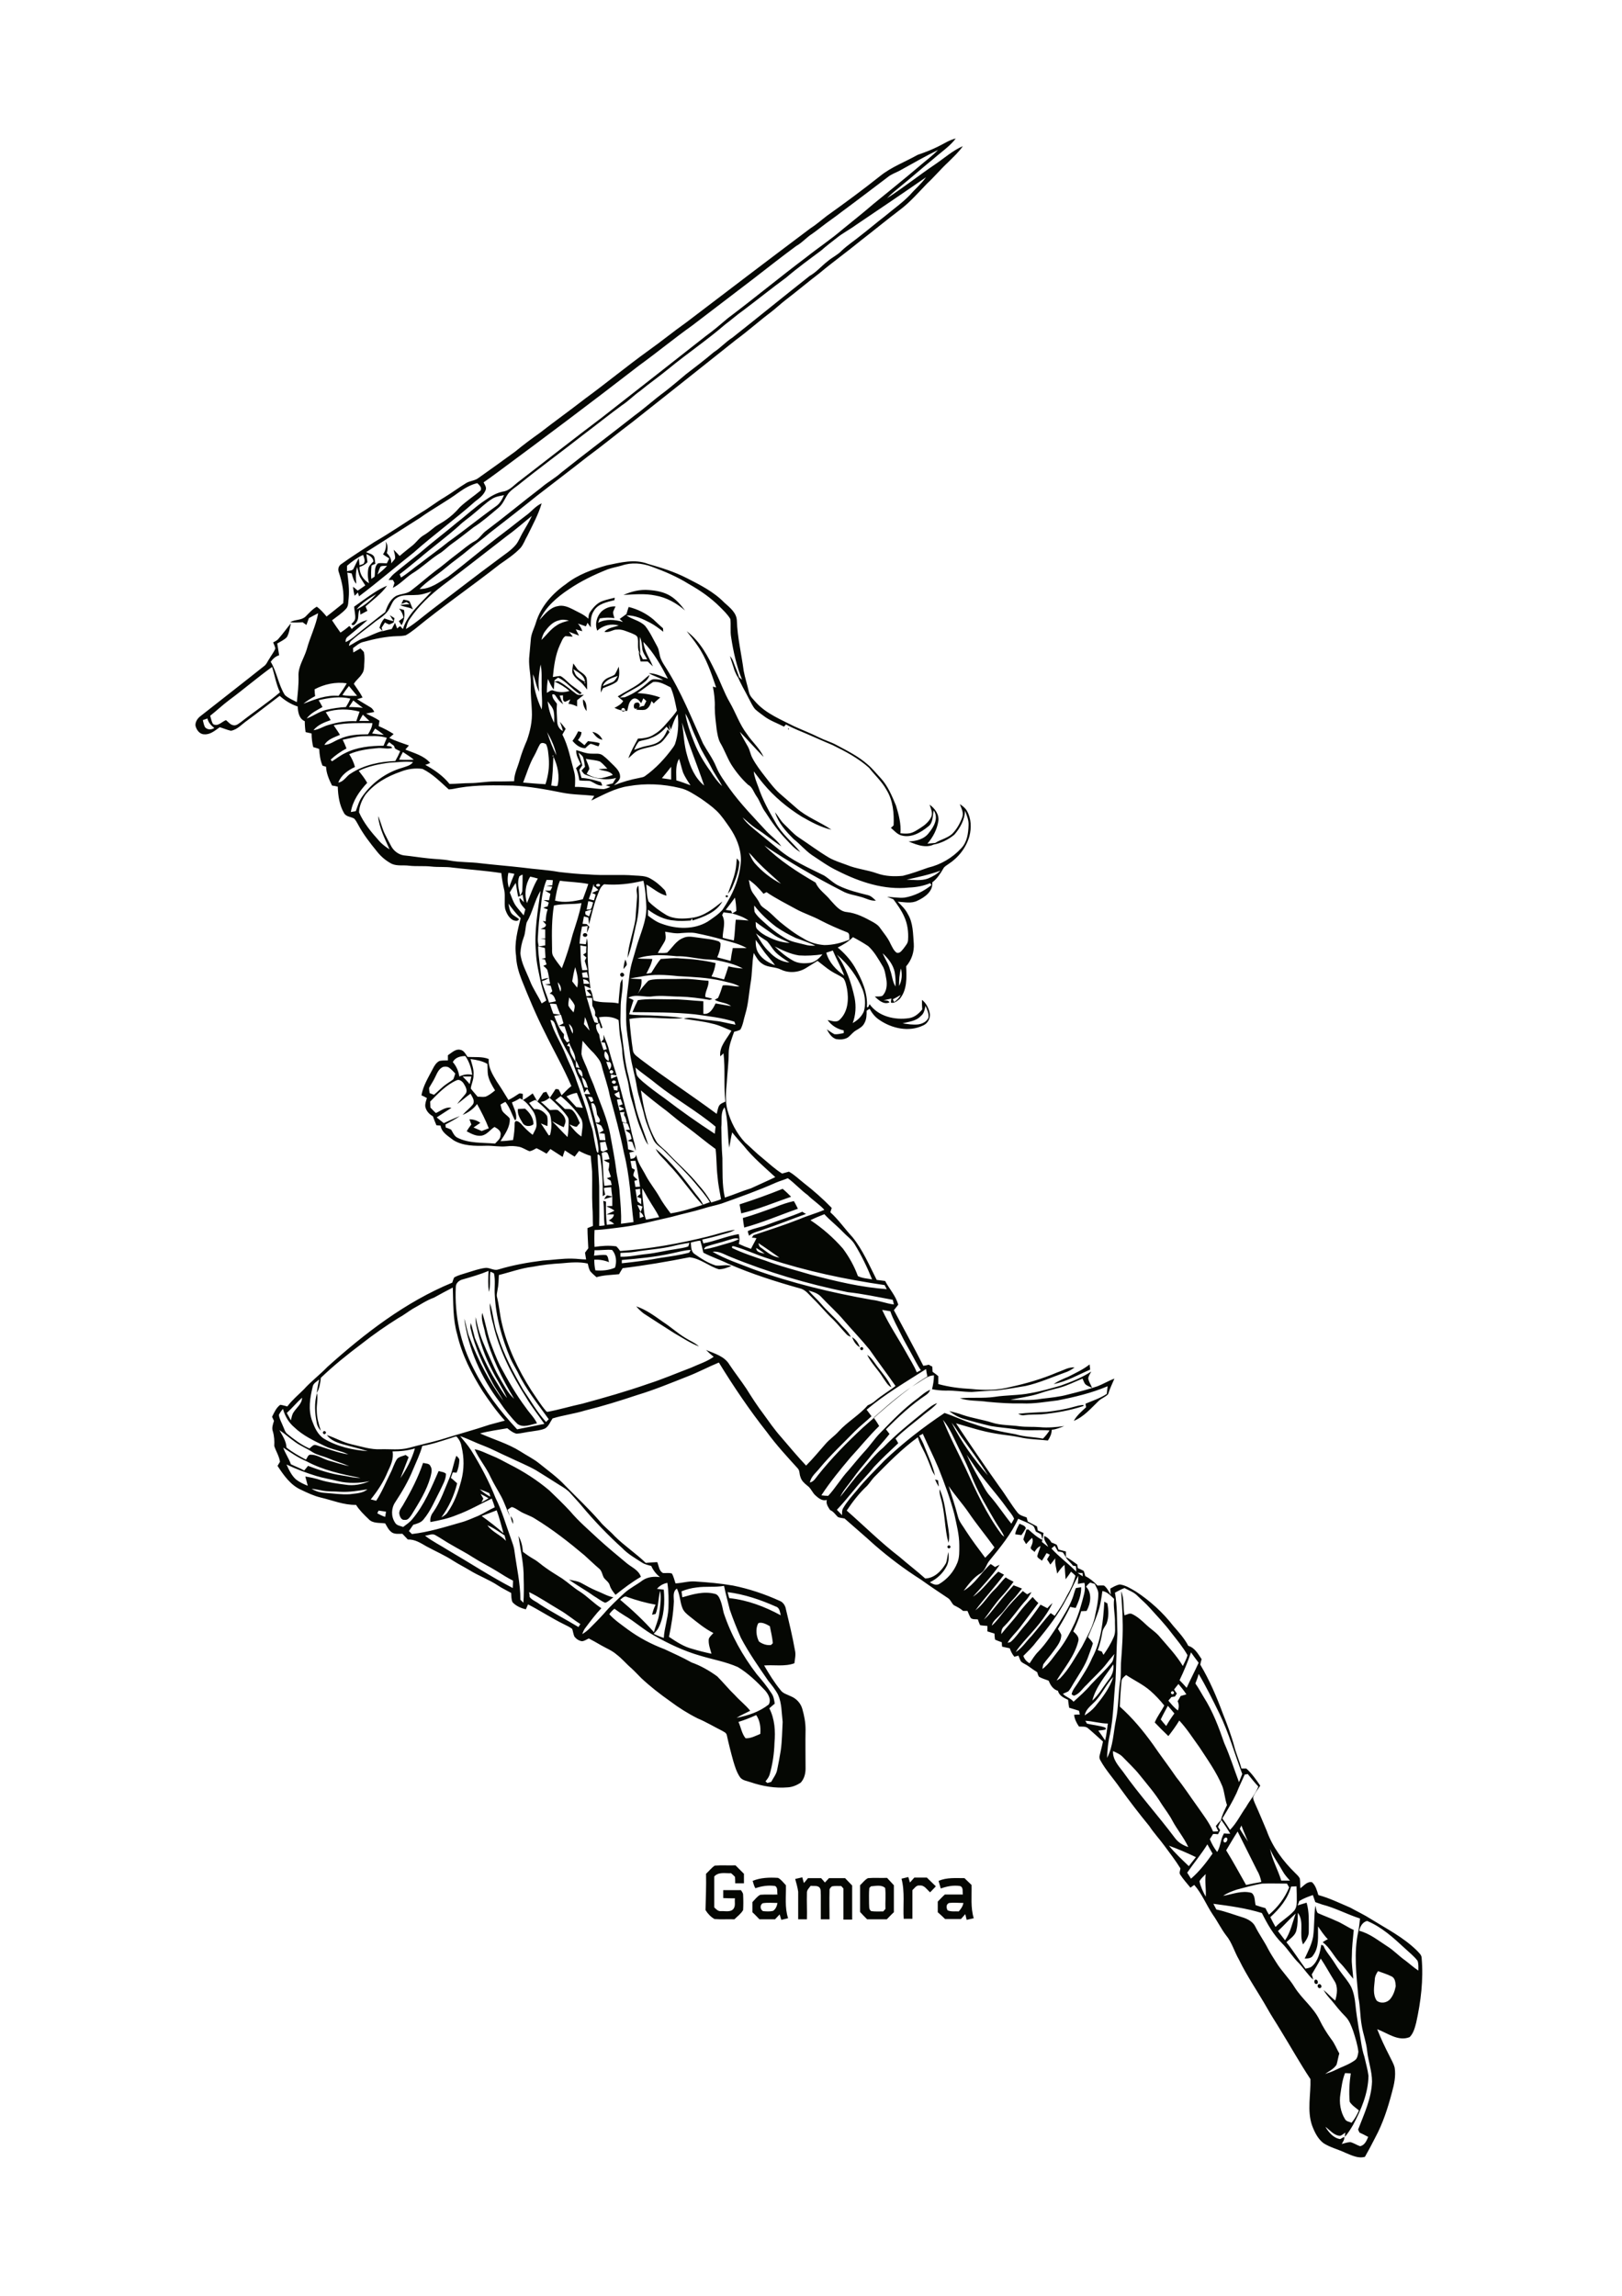 <?xml version="1.0" encoding="utf-8"?>
<!-- Generator: Adobe Illustrator 21.0.2, SVG Export Plug-In . SVG Version: 6.00 Build 0)  -->
<svg version="1.1" id="Layer_1" xmlns="http://www.w3.org/2000/svg" xmlns:xlink="http://www.w3.org/1999/xlink" x="0px" y="0px"
	 viewBox="0 0 595 842" style="enable-background:new 0 0 595 842;" xml:space="preserve">
<style type="text/css">
	.st0{fill:#050703;}
</style>
<g>
	<path class="st0" d="M483.6,727.8c0.7-0.6,1.6,0.7,0.9,1.2C483.7,729.6,482.9,728.3,483.6,727.8 M482.3,726.2
		c0.8-0.8,1.7,1.1,0.7,1.4C482.3,727.8,481.9,726.8,482.3,726.2 M481.7,710.2c0.5-3.8,0.3-7.6,0.8-11.3c0.3,0.9,0.3,1.9,0.9,2.7
		c2.2,1,4.5,1.8,6.6,2.8c2.3,0.9,4.3,2.4,6.6,3.4c-0.3,3.2-0.7,6.5-0.7,9.7c-0.2,2.8,0.4,5.5,0.5,8.2c-1.6-1.9-3.1-4.1-4.9-5.9
		c-2.3-2.4-3.6-5.5-6.3-7.5c0.6-0.4,1.2-0.8,1.9-1.1c-1.4-1.4-2.5-3.1-3.6-4.7c-0.1,3.6,0.5,7.6-1.8,10.6c-0.6,1.1-1.9,1.2-3.1,1.2
		C479.8,715.7,481.2,713.1,481.7,710.2 M347.6,700.6c1.3,0.6,2.8,0.3,4.1,0.4c0.8-0.9,1.5-1.9,1.7-3.1c-1.7,0-3.5-0.2-5.2,0
		C347,698.3,347.1,699.7,347.6,700.6 M344.3,689.8c3-1.3,6.3-1,9.5-1c0.9,0.8,1.7,1.7,2.6,2.5c0.1,4.1-0.4,8.3,0.8,12.2
		c-0.9,0.2-1.7,0.4-2.6,0.6c-0.2-0.7-0.3-1.4-0.5-2.1c-0.5,0.6-1.1,1.2-1.6,1.8c-1.9,0-3.8,0-5.8,0c-0.9-0.9-1.8-1.7-2.7-2.5
		c0-1.3,0-2.6,0-3.9c0.9-0.9,1.7-1.8,2.6-2.6c2.2,0,4.4,0,6.6,0c-0.2-1.1,0.3-2.6-1-3.1c-2.4-0.4-4.9,0.1-7.1,0.9
		C344.8,691.7,344.6,690.7,344.3,689.8 M330.7,689c0.8-0.2,1.7-0.4,2.5-0.6c0.2,0.7,0.4,1.3,0.6,2c0.5-0.6,1.1-1.2,1.6-1.8
		c1.5,0,3.1,0,4.6,0c1.1,1.1,2.2,2.1,3.3,3.2c-0.7,0.7-1.4,1.5-2.1,2.2c-1.1-0.9-2.1-2.7-3.8-2.5c-1.3-0.2-1.9,1-2.7,1.7
		c0,3.5,0,7,0,10.5c-1.1,0-2.2,0-3.2,0C331.2,698.9,332,693.9,330.7,689 M319.5,691.8c-0.2,0.2-0.5,0.5-0.6,0.6
		c-0.2,1.8-0.1,3.7-0.1,5.6c0.1,1-0.2,2.3,0.8,2.9c1.5,0.2,2.9,0.1,4.4,0.1c0.2-0.2,0.6-0.7,0.8-0.9c-0.1-2.6,0.2-5.2-0.1-7.7
		C323.3,691.1,321.1,691.7,319.5,691.8 M315.5,691.4c1-0.9,1.7-2,2.9-2.6c2.3-0.2,4.7,0,7-0.1c0.8,0.9,1.7,1.8,2.5,2.7
		c0,3.3,0,6.6,0,9.9c-0.9,0.8-1.7,1.7-2.6,2.6c-2.4,0-4.8,0-7.2,0c-0.9-0.9-1.8-1.8-2.6-2.7C315.5,697.9,315.5,694.6,315.5,691.4
		 M291.7,689.1c0.9-0.2,1.7-0.4,2.6-0.6c0.2,0.7,0.4,1.4,0.6,2.1c0.5-0.6,1-1.2,1.5-1.8c1.6,0,3.2,0,4.8,0c0.5,0.5,0.9,1,1.4,1.6
		c0.5-0.5,1-1.1,1.5-1.6c2,0,3.9,0,5.9,0c0.9,0.9,1.7,1.8,2.6,2.7c0,4.2,0,8.3,0,12.5c-1.1,0-2.2,0-3.2,0c0-3.8,0-7.6,0-11.4
		c-0.2-0.2-0.6-0.7-0.8-0.9c-1.1,0-2.3-0.1-3.4,0.1c-0.5,0.4-1,0.9-0.9,1.6c-0.1,3.5,0,7,0,10.5c-1.1,0-2.2,0-3.2,0c0-3,0-6,0-9
		c-0.1-0.8,0.1-1.7-0.3-2.4c-0.7-1.2-2.3-0.7-3.4-0.9c-0.6,0.8-1.5,1.6-1.4,2.7c-0.1,3.2,0.1,6.4,0,9.6c-1.1,0-2.1,0-3.2,0
		c0-3.4,0-6.7,0-10.1C292.6,692.2,292.1,690.6,291.7,689.1 M279.8,698c-1.1,0.6-1,2.3,0.1,2.9c1.2,0.1,2.5,0.2,3.7-0.1
		c1-0.7,1.4-1.8,1.6-2.9C283.4,697.9,281.6,697.7,279.8,698 M276.1,689.8c2.9-1.2,6.1-1.3,9.3-1.1c1.2,0.6,2,1.8,2.9,2.7
		c0.1,4-0.5,8.2,0.8,12.1c-0.8,0.2-1.7,0.4-2.5,0.6c-0.2-0.7-0.4-1.3-0.6-2c-0.6,0.6-1.1,1.2-1.7,1.8c-1.9,0-3.8,0-5.7,0
		c-0.9-0.9-1.7-1.8-2.6-2.6c0-1.2,0-2.4,0-3.7c0.9-0.9,1.7-2.1,2.9-2.7c2.1-0.2,4.2,0,6.3-0.1c-0.2-1.1,0.2-2.4-0.8-3.1
		c-2.5-0.4-5,0-7.3,0.8C276.6,691.7,276.4,690.8,276.1,689.8 M259,687.2c1.1-1,2-2.2,3.2-3c2.5-0.2,5.1,0,7.6-0.1
		c1,1,2.1,2.1,3.1,3.1c0,1.2,0,2.3,0,3.5c-1.1,0-2.1,0-3.2,0c0-0.8,0-1.6-0.1-2.4c-0.5-0.5-0.9-0.9-1.4-1.3
		c-2.1,0.1-4.6-0.6-6.2,1.2c0,3.8,0,7.6,0,11.3c0.7,0.7,1.4,1.5,2.5,1.4c1.5-0.1,3.6,0.5,4.6-0.9c0.8-1.1,0.3-2.6,0.5-3.8
		c-1.4,0-2.9,0-4.3-0.1c0-1,0-2,0-2.9c2.2,0,4.4,0,6.5,0c0.3,0.5,0.8,1,0.8,1.7c0.1,1.9,0.1,3.8,0,5.6c-0.8,1.4-2.1,2.3-3.2,3.4
		c-2.4-0.1-4.9,0.1-7.3-0.1c-1.4-0.8-2.5-2-3.3-3.3C258.9,696.1,259.1,691.7,259,687.2 M208.7,579.3c1.5,0.4,3.2,0.5,4.6,1.3
		c1.8,1,3.6,2,5.5,2.8c2.1,0.8,4,2,6.2,2.4c-1,0.7-1.9,1.7-3,2c-1.5-0.6-2.8-1.7-4.2-2.5C214.9,583.2,211.7,581.5,208.7,579.3
		 M347.7,566.9l0.4-0.2l0.4,0.2l0.2,0.4l-0.2,0.4l-0.4,0.2l-0.4-0.2l-0.2-0.4L347.7,566.9 M372.4,562.7c0.2-1.4,0.9-2.6,1.6-3.9
		c0.8,0.5,2.1,0.6,2.3,1.7c-0.5,0.9-1,1.7-1.6,2.5C374,562.9,373.2,562.8,372.4,562.7 M187.3,556.1c0.8,0.7,1,1.7,0.9,2.8
		C187.7,558,187.5,557,187.3,556.1 M345.2,549.7c-0.3-1.1-0.7-2.3-0.5-3.5c1.9,4.2,2.2,8.9,3,13.3c0.3,2.1,0.8,4.2,0.2,6.3
		C346.5,560.6,346.7,555,345.2,549.7 M343,542.6c0.3,0.1,0.8,0.2,1.1,0.3c0.1,0.8,0.2,1.5,0.3,2.3
		C343.8,544.4,343.4,543.5,343,542.6 M148.1,551.5c2.8-4.8,5.3-9.7,7.1-15c0.9,0.3,2.3,0.1,2.7,1.2c0.8,1.2,0.3,2.7,0,4
		c-1.4,5-4.2,9.4-6.9,13.8c-0.6,0.8-1.3,2.1-2.5,1.9c-1.1,0.2-1.7-0.9-1.9-1.7C146,554,147.5,552.8,148.1,551.5 M174.1,531.5
		c2.2,0.4,4.2,1.5,6.2,2.3c2.3,0.9,4.4,2.1,6.5,3.2c5.2,2.6,10.2,5.8,14.7,9.6c2.6,2.5,5.2,5,7.7,7.7c3.1,3.7,6.9,6.9,10.4,10.2
		c3.3,3,6.8,5.9,10.3,8.8c1.8,1.5,4.4,2.5,5.2,5c-3.3,1.9-6.3,4.2-9.3,6.6c-0.8-1-1.7-2.1-2.1-3.4c-0.3-1.3-1.5-1.9-2.2-2.9
		c-0.6-1.1-0.7-2.5-1.7-3.3c-1.9-1.6-3.6-3.3-5.4-4.9c-5.7-4.8-11.7-9.5-18.1-13.4c-1.8-1.2-4-1.7-5.8-2.9c-0.9-0.5-1.7-1.2-2.8-1.4
		c-0.5,0.3-1,0.6-1.5,1c0.3,0.8,0.6,1.6,0.8,2.4c-1.1-2.4-1.9-4.9-3.1-7.2c-1.3-2.4-2.7-4.6-3.9-7.1
		C178.4,538.2,175.7,535.1,174.1,531.5 M118.6,525l0.4-0.2l0.4,0.2l0.2,0.4l-0.2,0.4L119,526l-0.4-0.2l-0.2-0.4L118.6,525
		 M393.7,516c1.3-0.3,2.6-0.8,3.9-0.7c-0.1,0.1-0.2,0.3-0.3,0.4c-4.9,1.6-10,2.5-15.2,3c-2.1,0.1-4.2,0-6.3,0.3
		c-0.8,0.2-1.6-0.1-2.3-0.5c3.5-0.4,7-0.5,10.5-0.7C387.3,517.4,390.6,516.9,393.7,516 M116.2,521.9c-0.7-3.6-1-7.4,0.1-11
		c0.4,2.1-0.2,4.2-0.1,6.3c0,2.6,0.7,5.1,1.5,7.5C117,524,116.4,523,116.2,521.9 M389,508.2c3.9-1.4,7.8-2.9,11.3-5.2
		c-0.4,0.8-0.9,1.5-1.1,2.4c0.1,1.3,1,2.4,1.4,3.6c-0.9-0.5-1.9-0.7-2.6-1.5c-0.4-0.6-0.6-1.3-0.9-1.9c-2.8,1.1-5.4,2.5-8.3,3.3
		c-2.6,0.7-5.2,1.3-7.7,2.2c-3.4,1.1-7,1.5-10.5,2.3c3.8,0,7.6,0.3,11.4-0.4c3.3-0.4,6.7-0.7,9.9-1.6c3.6-0.9,7.2-1.8,10.7-3
		c2.1-0.8,4-2,6.2-2.8c-0.8,1.9-1.7,3.7-2.3,5.7c-1,1.1-2.5,1.5-3.5,2.5c-2.8,2.7-5.4,5.8-9.1,7.3c1.1-2,2.9-3.5,4.5-5
		c-0.1-0.4-0.1-0.9-0.2-1.3c2.6-1.1,5.4-2,7.8-3.6c0.1-0.9,0.2-1.9,0.3-2.8c-5.9,2.5-12.2,4-18.4,5.2c-4.3,0.5-8.6,1.3-12.9,1.1
		c-4.3,0.1-8.6-0.2-12.8-0.6c-3.4-0.5-6.9-0.2-10.1-1.3c4.2-0.4,8.5,0.1,12.7-0.5c4.4-0.7,8.9-0.5,13.3-1.4
		C381.7,510.3,385.4,509.2,389,508.2 M391.9,504.9c2.7-1.4,5.4-2.6,7.8-4.5c0.1,0.6,0.1,1.3,0.2,1.9c-4.4,1.9-8.7,4.4-13.4,5.3
		C388.1,506.5,390,505.7,391.9,504.9 M318.1,496.9c1.6,1,2.5,2.6,3.6,4.1c1.9,2.5,4.1,4.9,5.3,7.8c-1.4-0.7-2.1-2.2-3-3.4
		C322.2,502.4,319.6,500,318.1,496.9 M315.7,494.2l0.4-0.2l0.4,0.2l0.2,0.4l-0.2,0.4l-0.4,0.2l-0.4-0.2l-0.2-0.4L315.7,494.2
		 M312.6,490.4c1.4,0.9,2.3,2.2,2.8,3.7C314,493.3,313.1,491.9,312.6,490.4 M176.9,481.5c1.2,3.4,1.7,7.1,2.9,10.5
		c1.1,3,2.2,6,3.6,8.8c2.9,5.4,5.9,10.7,9.6,15.6c1.3,1.9,3,3.5,4,5.6c-2.3,0.4-5,1.8-7.2,0.2c-2.4-2.4-4.6-5.2-6.5-8
		c-6.8-8.9-11.5-19.5-13-30.6c0.8,2.3,1,4.8,2,7.1c3.1,8.2,7.2,16,12.3,23c-1.2-2.4-2.9-4.5-4.1-6.9c-3.3-6.3-6.3-12.7-7.9-19.7
		c-0.1-0.6,0-1.3,0.1-1.9c0.6,1.8,1,3.7,1.5,5.5c2.2,5.4,4.6,10.8,7.7,15.8c1.3,2.1,2.5,4.3,4.1,6.2c-1.6-3.6-3.9-6.9-5.6-10.4
		c-2.6-5-4.4-10.3-5.6-15.8c-0.3-1.2-0.3-2.3-0.4-3.5c0.3,0.9,0.5,1.8,0.7,2.8c1,4.3,2.8,8.2,4.6,12.2c1.1,2.4,2.1,4.9,3.5,7.2
		c1.6,2.7,3,5.6,5.4,7.8c-4.5-7.5-8.4-15.4-10.6-23.9C177.6,486.5,176.3,484.1,176.9,481.5 M233.4,479.1c3.6,1.2,6.7,3.5,9.8,5.7
		c2.8,1.8,5.3,4.1,8.1,5.8c1.7,1.1,3.6,1.8,5.1,3.2c-3.2-1.2-6.1-3.2-9.1-4.9c-3.8-2.4-7.5-4.8-11.2-7.2
		C235.1,480.9,234.2,480.1,233.4,479.1 M281.6,449.1c4.2-1.6,8.5-2.9,12.7-4.7c0.5,0.3,0.9,0.6,1.4,0.8c-5.3,1.9-10.5,4-15.9,5.8
		c-1.7,0.7-3.6,0.9-5,2.2c-0.2-0.5-0.4-1.1-0.5-1.7C276.6,450.4,279.2,450.1,281.6,449.1 M284.4,442.7c2.2-0.9,4.5-1.7,6.8-2.2
		c0.6,0.9,1,1.9,1.5,2.8c-6.6,2.3-13,5.1-19.7,6.9c-0.2-1.2-0.4-2.4-0.5-3.5C276.5,445.6,280.4,444.1,284.4,442.7 M271.3,441.7
		c5.3-1.7,10.6-3.6,15.8-5.7c1.1,0.9,2.1,1.9,3.1,2.9c-6.1,2.1-12,4.6-18.3,6.1C271.7,444,271.5,442.9,271.3,441.7 M190,406.7
		c0.9,0,1.8-0.1,2.6-0.1c1.7,1.4,3.1,3.4,3.1,5.7c-1.1,1-3.3,0.9-4-0.5C190.8,410.3,189.7,408.6,190,406.7 M227.8,356.9
		c0.7-0.6,1.7,0.7,0.8,1.2C227.9,358.7,227,357.4,227.8,356.9 M229.4,351.9c0.2,0.6,0.6,1.3,0.5,2c-0.3,0.5-0.8,1-1.2,1.5
		C228.8,354.1,229,353,229.4,351.9 M214,342.5c0.5-0.7,1.9,0,1.3,0.8C214.7,344,213.3,343.3,214,342.5 M253.8,336.6
		c4.4-0.5,7.9-3.4,11.2-6c-2.2,4-6.9,5.7-11,7C254,337.3,253.9,336.9,253.8,336.6 M266.2,328.5l0.4-0.2l0.4,0.2v0.4l-0.4,0.2
		l-0.4-0.2V328.5 M233.7,328.9c0.1-1.4-0.7-3,0.5-4.1c0.4,5,0.3,10.1-1,14.9c-0.9,3.9-1.5,7.9-3,11.6c0.3-4.8,2.1-9.4,2.9-14.1
		C233.3,334.4,233.5,331.6,233.7,328.9 M270.3,314.8c0.4,0.5,1,1,0.9,1.7c-0.2,3-1.3,5.9-2.5,8.7c-0.4,1-1,1.8-1.7,2.6
		c0.9-2.7,2.1-5.4,2.7-8.2C270.1,318,270.1,316.4,270.3,314.8 M217.3,268.4c1.7,0.3,3,1.4,3.7,2.9
		C219.3,271.1,218.2,269.7,217.3,268.4 M212.1,268.2c0.3,0.1,0.9,0.2,1.2,0.3c0,1.1-0.6,2.1-1.3,2.9c0.8,0.6,1.6,1.2,2.4,1.9
		c0.4-0.5,0.8-1,1.3-1.5c1.4,0.2,2.8,0.3,4.2,0.7c0,0.5-0.1,0.9-0.4,1.2c-1-0.2-1.9-0.8-2.9-0.9c-0.7,0.4-1.3,1-1.9,1.6
		c-2,0-3.5-1.3-4.7-2.7C210.8,270.7,211.5,269.4,212.1,268.2 M289.1,267.2h0.3v0.3h-0.3V267.2 M232.9,257.9l0.5-0.2
		c1.8-0.5,1.6,2.4,0,2.2C232.3,260.3,232.3,258.4,232.9,257.9 M213.9,256.5c1.4,1,1.2,2.8,1.3,4.3
		C214.2,259.6,213.7,258,213.9,256.5 M221.1,251.6c1.2-0.5,2.3-0.9,3.5-1.4c1-0.4,1.5-1.5,2-2.3
		C224.5,248.6,222.1,249.3,221.1,251.6 M225.5,247.4c0.6-0.9,1-2,1.5-2.9c0.2,1.8,0.4,3.8-0.6,5.4c-1.5,1.2-3.4,1.7-5.2,2.5
		c-0.2,0.4-0.6,1.2-0.8,1.6c0-1.5,0-3.2,1.1-4.3C222.6,248.4,224.3,248.3,225.5,247.4 M214.4,250.3v0.3h0.3v-0.3H214.4 M210.3,245.4
		c0.4,1,0.7,2.2,1.6,2.9c0.8,0.7,1.8,1.3,2.7,1.8C214.4,247.7,212.1,246.6,210.3,245.4 M210.3,243.3c0.5,0.7,1,1.4,1.5,2.1
		c1,1.1,2.6,1.6,3.3,3.1c0.4,1.4,0.2,3,0.3,4.4c-0.9-1.1-1.7-2.2-2.8-3.1c-1-0.8-2.1-1.7-2.6-3C209.8,245.7,210.1,244.5,210.3,243.3
		 M267.8,240.6c0.6,0.7,1.1,1.6,1.4,2.6c0.7,1.9,1.6,3.8,2.1,5.8c-1-0.8-1.4-2.1-1.9-3.2C268.9,244,268.2,242.3,267.8,240.6
		 M251.9,231.5c5,3.7,7.9,9.4,10.5,14.8c1.9,3.7,3.2,7.7,5.3,11.3c2.2,3.8,3.6,8.1,6.3,11.6c1.9,2.9,4.7,5.2,6.1,8.4
		c-3-3-5.7-6.2-8.7-9.2c0.9,1.9,2,3.7,3,5.5c0.7,1.3,0.9,2.8,1.6,4.1c1.3,2.5,3.1,4.8,4.8,7c1.8,2.3,3.6,4.7,5.8,6.5
		c1.8,1.6,3.7,3.2,5.5,4.8c3.8,3.4,8.7,5.1,12.9,8c-3.9-0.9-7.4-2.8-10.9-4.8c-5.3-3.3-10.1-7.3-14.1-12.1c-1.2-1.4-2.3-3-3.5-4.5
		c0.2,2,1,3.9,1.7,5.8c1.5,4.5,3.8,8.7,6.2,12.8c2.3,4.3,6.2,7.3,9.2,11c-2-1.1-3.5-2.8-5-4.4c-3-3.1-5.5-6.6-7.8-10.2
		c-1.4-1.8-2-4.1-3.3-5.9c-1-1.4-1.5-3.4-3.1-4.2c-2.4-2.2-4.5-4.8-6.2-7.5c-1.5-2.5-2.5-5.4-4-7.9c-0.8-1.5-1-3.1-1.3-4.8
		c-0.3-2.7-0.7-5.4-0.7-8.1c0.1-2.6-0.2-5.2-0.7-7.7c0.3,0.1,0.9,0.3,1.2,0.3c-1.8-5.3-3.6-10.7-6.8-15.3
		C254.7,235,253.3,233.3,251.9,231.5 M146.4,223.2c0.6,0.2,1.2,0.3,1.8,0.5c0.4,1.9,0.1,3.9-0.9,5.6c-0.3-0.5-0.7-1-1-1.5
		c0.4-0.3,1.3-1,1.7-1.3C147.8,225.3,147.3,224.2,146.4,223.2 M147.2,221.5c0.2-0.4,0.6-1.2,0.8-1.6c0.7,0.2,1.5,0.2,2.2,0.6
		c0.5,1,0.8,2,1.3,3c-1.4-0.9-3.2-0.8-4.7-1.6c1.2-0.2,2.3-0.3,3.5-0.3c-0.4-0.3-0.8-0.5-1.2-0.8
		C148.4,221.1,147.8,221.3,147.2,221.5 M228.7,218.2c2.9-1.3,6.1-2.1,9.4-1.8c2.7,0.2,5.5,0.7,7.9,2.2c2.1,1.3,3.8,3.3,5.3,5.3
		c-3.1-2.7-6.8-4.8-10.9-5.5C236.6,217.6,232.6,218,228.7,218.2 M130.8,223.5c2.8-1.3,5.2-3.3,7.2-5.6
		C135.4,219.5,132.7,221.1,130.8,223.5 M132.7,220.5c3-2.1,5.9-4.3,9.3-5.7c-2.1,3-5.2,5.2-7.9,7.6c0.2,0.5,0.4,1.1,0.7,1.6
		c-0.9,0.5-1.7,0.9-2.6,1.4c0-0.5-0.1-1.4-0.2-1.9c-0.9,1.3-0.2,3.1-1.1,4.5c-0.5,0.7-1.2,1.9-2,0.9c0.5-0.6,1.3-1.2,1.4-2.1
		c0.1-1.4-0.3-2.9-0.4-4.3C130.8,221.8,131.8,221.2,132.7,220.5 M493.4,760.3c-1,2.5-1.3,5.1-1.7,7.7c-0.5,3.1,0,6.5,1.7,9.2
		c0.5,0.9,1.6,0.9,2.4,1.3c1.1-1.3,2-2.9,2.7-4.5c-1.2-1-2.6-1.9-3.4-3.2c-0.3-3.5-0.1-7,0.4-10.4
		C494.8,760.4,494.1,760.3,493.4,760.3 M504.3,726.2c-0.2,2.5-0.8,5.2,0.7,7.5c1.4,1.2,3.8,0.9,5-0.6c1.1-1.3,1.7-3.1,2-4.7
		c-0.1-1.3-0.2-3-1.6-3.6c-1.6-0.8-3.3-1.3-4.9-1.9C504.8,723.9,504.3,725,504.3,726.2 M498.6,708.1c3.9,1,7,3.6,10.3,5.7
		c2.4,1.5,4.3,3.6,6.6,5.2c1.6,1.2,3.1,2.6,4.8,3.7c0-1.2,0.1-2.5-0.3-3.6c-1.3-1.7-3.1-3.1-4.7-4.6c-4.2-3.9-8.5-7.8-13.8-10
		C499.8,704.9,498.9,706.6,498.6,708.1 M468.8,708.2c0.9,1.1,1.7,2.3,2.6,3.4c2-2.9,2.7-6.5,3.9-9.8
		C473,703.8,471.1,706.1,468.8,708.2 M445.1,698.2c0.4,0.7,0.7,1.4,1.1,2.1c3.4,0.7,6.7,2,10,3c1.7,0.6,3.5,1.6,4.3,3.3
		c1.4,2.8,3.3,5.4,4.7,8.2c0.9,1.7,1.9,3.2,2.9,4.8c2,3.3,4.8,5.9,6.8,9.2c2.7,4.3,6.9,7.4,9.1,11.9c1.2,2.5,2.7,4.9,4.3,7.1
		c1.3,1.6,2,3.6,3,5.3c-0.4,1.3-0.6,2.7-1,4.1c-1,1.6-2.8,2.4-4.2,3.4c1.3-0.4,2.5-0.8,3.7-1.4c2.4-1.2,5-2,7.2-3.6
		c1-0.7,1.1-2,1.3-3.1c-0.3-2.6-1.1-5.1-1.9-7.6c-0.7-1.9-1.4-3.9-2.9-5.4c-1.8-1.8-3.4-3.8-5-5.8c-1.1-1.2-2.2-2.5-3-3.9
		c1.5,1.2,2.8,2.7,4.3,3.9c0.7-2.3,1.1-5.1-0.3-7.2c-1.7-2.7-3.2-5.5-5-8.2c-1,2-2.2,3.9-3.3,5.8c0.2,0.6,0.4,1.3,0.5,1.9
		c-2-1.8-3.4-4.1-5.2-6c-2.3-2.2-3.9-5-6.2-7.3c-3.2-3.2-5.4-7.1-7.4-11.1C457.1,699.8,451.1,699,445.1,698.2 M476.6,697.2
		c-0.1,0.4-0.4,1.2-0.6,1.6c1.1-0.3,2.2-0.7,3.3-1c1,3.4,0.8,6.9,0.8,10.4c0.1,1.9-1,3.5-2.1,4.9c-1.6-3.7,0.6-8.2-1.9-11.6
		c-0.1,2.1,0,4.2-0.5,6.2c-0.3,2.1-2.3,3.2-3.7,4.6c2.5,3.1,4.6,6.5,7,9.7c0.8-0.2,1.8-0.3,2.4-0.9c2.3-2,2.9-5.1,3.4-7.9
		c0.2,0.1,0.6,0.3,0.8,0.4c0.6,1.6,1.7,2.9,2.7,4.3c1.2,1.6,2.1,3.3,3.3,4.9c1.4,2,3.1,3.8,4.2,6c0.9,2,1.3,4.2,1.5,6.3
		c0.3,3.1,0.8,6.2,1.3,9.3c0.7,3.3,0.9,6.7,2,9.9c0.5,2.3,1.2,4.6,1.5,7c-0.1,6.4-2.7,12.5-5.7,18.1c-0.9,1.5-1.8,3-3,4.3l0.2-1.6
		c-0.6,0.4-1.2,1-1.9,1.2c-2.3-0.1-3.7-2.1-5.4-3.3c1.2,2,2.9,4.1,5.4,4.5c0.4-0.2,1.1-0.6,1.5-0.8c0.2,1-0.5,1.8-0.9,2.6
		c1-0.3,2-0.6,3.1-0.7c1.3,0.3,2.4,1.1,3.6,1.5c1.7-0.3,2.4-2,3-3.4c-1.1-0.6-2.1-1.1-3.2-1.6c-0.1-0.3-0.4-0.8-0.5-1.1
		c2.2-5.7,4.9-11.4,5.1-17.6c0-3.9-1.4-7.5-1.8-11.3c-0.3-3.2-1.5-6.2-2-9.4c-0.6-3.4-0.5-6.8-1.2-10.2c-0.7-8.1-1.8-16.3,0-24.3
		c0.3-1.5,0.4-3.1,0.6-4.6c-4.7-1.5-9.1-3.9-13.8-5.1c-0.9-0.3-1.8-0.6-2.6-0.9c-0.3-0.9-0.6-1.7-0.9-2.6
		C479.9,695.6,478.2,696.2,476.6,697.2 M473.6,691.9c-1.2,4.5-4.2,8.1-7.6,11.2c0.6,1.2,1.2,2.4,1.9,3.6c2-2.1,4.5-3.5,6.5-5.6
		c1-0.9,1.3-2.3,1.3-3.6c0-1.9,0-3.8-0.1-5.7C474.9,691.8,474.2,691.9,473.6,691.9 M453.7,693c-1.7,0.6-3.5,1.2-5,2.3
		c3.4-0.6,6.9-2.1,10.4-1.1c1.4,1,1.1,3,1.5,4.5c1.2,0.4,2.4,0.8,3.6,1.1c0.4,0.8,0.8,1.6,1.3,2.4c3.2-2.7,5.8-6.1,7.4-10
		c-0.3-0.5-0.5-0.9-0.8-1.4c-3,0-6.1-0.1-9.1,0C459.8,691.3,456.8,692.2,453.7,693 M440,689.9c0.4,2,1.3,3.9,2.3,5.7
		c0.2-2.8-0.4-5.5,0-8.3C441.5,688.1,440.6,688.9,440,689.9 M465.9,678.1c0.8,4.1,2.9,7.6,4.1,11.6c1.1,0,2.2,0,3.2,0
		c-1-1.1-2-2.2-2.7-3.5C469,683.5,467.1,681,465.9,678.1 M428.8,676.9c2.2,2.7,4.8,5.1,7.3,7.5c0.9-1.1,1.7-2.2,2.6-3.3
		C435.4,679.5,432.1,678.1,428.8,676.9 M435.5,686.8c0.5,0.7,0.9,1.5,1.4,2.2c3.1-2.7,5.6-5.9,7.9-9.2c-0.6-1.1-1.3-2.3-1.9-3.4
		C440.7,680,437.9,683.3,435.5,686.8 M449.8,673.9c-0.7,0-1.3,1-0.8,1.7C449.9,676.2,450.8,674.2,449.8,673.9 M449.8,678.6
		c2.6,4.2,4.9,8.5,7.3,12.7c1.9-0.4,3.7-0.8,5.6-1.1c-0.3-1.5-0.8-3-1.6-4.3c-2.4-4.7-4.7-9.5-7.1-14.2
		C452.5,674,451.2,676.3,449.8,678.6 M454.8,670.7c0.9,1.6,2,3.2,3,4.7c-0.8-2-1.7-3.9-2.4-5.9C455.2,669.9,455,670.3,454.8,670.7
		 M448,667.5c-0.4,0.8-0.8,1.7-1.2,2.5c0.2,0.3,0.6,0.9,0.8,1.2c-0.3,0.5-0.5,1-0.8,1.5c-0.6-0.1-1.2-0.1-1.8-0.1
		c-0.4,0.6-0.8,1.3-1.2,1.9c0.7,1.7,1.6,3.3,2.7,4.7c1.3-2.1,1.2-4.7,2.5-6.8c0.8,0.1,1.6,0.1,2.3,0.1
		C450.3,670.8,449.2,669.1,448,667.5 M456.6,650.8c-1,2.3-2.1,4.5-3,6.8c-1.5,3.2-3.3,6.2-5.2,9.3c1,1.4,1.9,2.8,2.8,4.2
		c2.4-2.4,3.9-5.6,5.9-8.4c1.4-2.5,3.4-4.7,4.5-7.5c-1.4-1.5-2.6-3-3.9-4.6C457.4,650.7,456.9,650.8,456.6,650.8 M408.3,642.2
		c-0.2,3,1.9,5.3,3.6,7.5c6,8.5,13,16.2,19.2,24.5c1.2,1.6,3,2.6,4.8,3.2c-1.6-3.5-4.1-6.4-5.9-9.8c-1.1-2.1-2.6-4-3.9-6
		c-2.3-3.8-5.2-7.1-8-10.6c-1.9-2.4-4.1-4.4-6.2-6.6C411,643.4,409.6,642.8,408.3,642.2 M398.1,631.1c0.2,0.2,0.5,0.7,0.6,1
		c2.3,0.6,4.6,0.7,6.8,1.5c0,0.1,0.1,0.4,0.2,0.6c-0.9,0.4-1.9,0.3-2.8,0.5c0.9,1.2,1.7,2.4,2.5,3.6c0.5-2,0.7-4.1,1-6.2
		C403.6,632.1,400.9,631.2,398.1,631.1 M270.9,631.5c0.9,2,1.2,4.3,2.6,6c1.9,0.1,3.7-0.9,5.4-1.6c0.2-2.4-0.1-4.9-1.5-6.9
		C275.4,629.9,273.2,630.8,270.9,631.5 M428.4,625.6c-0.9,1.7-1.8,3.3-2.6,5c0.6,0.8,1.3,1.6,2,2.4c0.9-1.6,1.9-3.1,3-4.6
		C430,627.4,429.2,626.5,428.4,625.6 M429.7,620.4l-0.2,0.4l0.2,0.4l0.4,0.2l0.4-0.2l0.2-0.4l-0.2-0.4l-0.4-0.2L429.7,620.4
		 M430.7,619.6c0.3,0.5,0.6,1,1,1.5c-0.2,0.3-0.5,0.8-0.7,1.1c-0.3,0-0.9,0.1-1.3,0.2c-0.4,0.4-0.7,0.9-1.1,1.3
		c1.1,1.3,2.1,2.6,3.5,3.6c0.4-1.1,0.4-2.3-0.1-3.4c0.4-0.6,0.7-1.2,1.1-1.9c0.7-0.2,1.4-0.4,2.1-0.6c-0.9-1.4-1.9-2.6-2.9-3.8
		C431.8,618.2,431.2,618.9,430.7,619.6 M401.8,623.9c-1.5,1.6-3.5,2.9-3.9,5.2c1.4-0.9,2.7-1.9,3.8-3.2c2.7-3.3,5.4-6.8,6.7-10.9
		C405.8,617.7,404.3,621.2,401.8,623.9 M411.4,616.6c-0.3,3.1-0.5,6.2-0.6,9.3c4.6,4.1,8.5,8.8,12.1,13.8c2.8,4.1,5.8,8,8.6,12.1
		c2.8,3.5,5.2,7.2,7.8,10.8c2,2.9,4.3,5.8,5.7,9.1c0.5,0,1.4,0,1.9-0.1c-0.3-0.7-0.6-1.3-0.9-1.9c0.6-0.8,1.2-1.5,1.9-2.2
		c0.4-2,1.4-3.7,2.2-5.5c-0.8-2.3-0.9-4.7-1.7-6.9c-2.1-5.1-5.4-9.7-8.4-14.3c-2.4-3.3-4.6-6.8-7.4-9.8c-1.2,2-2.6,3.9-4,5.7
		c-1.7-1.6-3.4-3.3-5-5c0.9-2.2,2.4-4.1,3.5-6.2c-1.5-1.9-3.2-3.7-5-5.3c-2.7-2.4-6-3.9-9-5.9C412.4,614.9,411.4,615.6,411.4,616.6
		 M438.5,617.4c1.1,1.6,2,3.2,3,4.9c3.4,5.3,5.6,11.2,7.6,17c2.1,4.7,3.6,9.5,5.4,14.3c0.4-1,0.8-2,1.2-3c-2.8-7.4-4.9-15-8.4-22.2
		c-2.4-4.9-4.8-9.8-7.6-14.5C439.4,615.1,439,616.2,438.5,617.4 M400.7,623.7c2.4-2.2,4-5.1,6-7.7c1.3-1.6,2-3.6,1.7-5.6
		C405.5,614.6,402,618.6,400.7,623.7 M436.9,606c-1.2,3.5-2.6,6.9-4.2,10.2c0.9,0.9,1.8,1.9,2.6,2.8c1.4-3.1,3-6.1,4.4-9.2
		C438.7,608.5,437.8,607.3,436.9,606 M278.4,595.2l-0.3,0.2c-1,2-0.7,4.6,0.3,6.6c1.2,0.9,2.8,1.5,4.4,1.3c0.2-0.2,0.6-0.5,0.7-0.7
		c-0.2-2.1-0.7-4.2-1.1-6.2C281.2,595.7,279.7,594.9,278.4,595.2 M223.5,592c2,2.2,4.4,3.8,6.8,5.6c4.1,3,8.6,5.4,13.4,7.2
		c3.4,1.6,6.8,3.1,10,4.9c3.4,1.2,6.5,3,9.4,5.1c2.2,2.2,4.2,4.7,6.5,6.9c1.8,2,3.9,3.6,5.6,5.7c-1.7,0.9-3.4,1.6-5,2.6
		c4.2-0.8,8.4-2.2,11.8-4.9c1-1.8-0.2-3.8-1.3-5.1c-3-3.2-6.2-6.3-10-8.6c-4.5-2-9.3-2.8-13.9-4.2c-5.9-1.7-11.4-4.3-16.7-7.3
		c-3.9-2.1-7.2-5.2-11-7.4c-1.3-0.8-2.5-1.6-3.7-2.5C224.6,590.6,224,591.3,223.5,592 M266.9,583.9c0.2,0.7,0.4,1.5,0.6,2.2
		c6.7,0.7,13,3.1,18.9,6.3c-0.3-1.2-0.4-2.8-1.8-3.2C279,586.7,273.1,584.7,266.9,583.9 M194.1,583.9c0.1,0.5,0.2,1.4,0.2,1.8
		c0.9,1.2,2.5,1.7,3.6,2.6c4.6,3,9.5,5.5,14.3,8.4c0.2-0.3,0.5-0.8,0.7-1.1c-2.6-1.6-4.9-3.6-7.5-5.1
		C201.6,588.3,198,585.8,194.1,583.9 M404.4,583.5c-0.4,2.8-0.8,5.6-1.8,8.3c-1,2.9-2.3,5.7-3.5,8.6c0.6,0.7,1.4,1.4,1.8,2.3
		c-0.4,1.5-1,2.8-1.5,4.3c-1.2,3.7-3.5,6.9-5.5,10.2c-0.6,1-1.2,2.2-2,3.1c-0.6,0.3-1.3,0.6-2,0.9c1.1,1.2,2.9,1.6,3.9,2.9
		c2.2-2,4.5-4,6.4-6.3c2.6-2.8,5.4-5.3,7.7-8.2c0.6-0.9,0.6-2,0.9-3c-0.9,1.1-1.9,2.2-2.7,3.3c-2.2,2.9-5,5.3-7.5,8
		c-1.5,1.3-2.6,3.4-4.7,4c-0.2-0.1-0.6-0.4-0.8-0.5c0.3-1.7,1.6-3,2.5-4.5c1.8-2.8,3.7-5.7,5-8.8c3.4-6.3,4.1-13.7,4.5-20.7
		c0.3,0.2,0.8,0.5,1.1,0.6c0.5,2.5,0.6,5.1-0.3,7.5c-0.5,1-1.3,1.8-1.5,3c-0.4,2.3-0.9,4.5-1.7,6.7c0.4,0.1,1.1,0.4,1.5,0.5
		c0.1,0.3,0.4,0.9,0.6,1.2c1.4-2,2.7-4.1,3.7-6.4c0.8-1.7,0.5-3.5,0.5-5.3c0.1-2.9-0.7-5.9-0.3-8.8
		C407.4,585.2,406.2,583.8,404.4,583.5 M240.5,591.9c-0.3,0.1-0.9,0.2-1.3,0.3c0.3-1.3,0.7-2.5,1.3-3.7c-3.5-0.6-7-1.6-10.4-2.8
		c-1-0.6-1.8,0.4-2.6,1c4.4,3.7,8.6,7.6,12.4,11.9c0.5-2.2,1.6-4.3,1.9-6.6c0.4-2.8,0.8-5.7,0.4-8.6
		C241.4,586.2,241.6,589.2,240.5,591.9 M247.2,587.3c-0.2,4.4-0.9,8.7-1.8,13c2.7,1.8,5.4,3.6,8.5,4.4c2.3,0.7,4.7,1.3,7.1,1.8
		c-0.5-1.8-1.2-3.5-1-5.4c0.3-0.9,1.1-1.5,1.7-2.2c-3.2-1.6-5.9-3.9-8.7-6.1c-1-0.8-2.1-1.7-2.6-2.9c-1-2.3-0.9-5-2.1-7.3
		C246.7,583.7,247.2,585.7,247.2,587.3 M409,584.1c0.9,5,0.7,10,0.9,15.1c-0.4,5.7-0.4,11.5-0.7,17.2c-0.7,6.5-0.7,13.1-2,19.5
		c-0.7,2.9-1,5.9-1.1,8.8c2.3-4.3,2.3-9.4,3.3-14.1c0.9-4.6,0.8-9.2,1.5-13.9c0.4-2.2,0.2-4.5,0.3-6.8c0.4-5.3,0.8-10.6,0.6-15.9
		c0-3.5-0.4-6.9-0.5-10.4c1.2,2.8,0.6,5.9,1.2,8.8c0.9-0.2,1.8-0.9,2.7-0.5c2,0.9,3.7,2.5,5.3,4c1.7,1.6,3.7,2.8,5.1,4.6
		c2.9,3.4,6,6.6,8.3,10.5c0.6-1.3,1.4-2.6,1.7-4c-1.7-3-3.9-5.6-6-8.3c-2.4-3.2-5.2-6.1-7.9-9.1c-1.4-1.6-3-2.9-4.4-4.3
		c-1.3-1.4-3.2-2-4.8-2.9C411.2,582.9,410.1,583.5,409,584.1 M255.5,582.2c-1.9,0.2-3.7,0.7-5.5,1.4c0.1,0.7,0.2,1.5,0.3,2.2
		c3.8-1.1,7.8-2.3,11.8-1.3c1.3,0.2,1.8,1.5,2.2,2.5c0.6,1.5,0.8,3.1,1.2,4.6c2.7,8.1,6.9,15.6,12.1,22.4c1.9,2.2,3.8,4.5,5.4,7
		c0.8,1.1,1,2.5,1.2,3.8c-0.7,0.6-1.3,1.1-2,1.7c2,3.9,2.3,8.4,1.9,12.7c-0.1,3.9-0.7,7.9-1.8,11.7c-0.3,0.9-0.9,1.7-1.5,2.4
		c0.2,0.2,0.5,0.4,0.7,0.6c0.5-0.1,0.9-0.3,1.4-0.4c0.8-1.5,1.9-2.8,2.2-4.5c0.5-2.3,0.9-4.6,1.3-7c0.5-3.5,0.5-7,0.7-10.5
		c-0.4-3.4-0.3-6.9-1.7-10c-1-1.9-2.3-3.5-3.6-5.1c-3.5-5.1-7.1-10.2-10-15.7c-1.5-3.4-2.9-6.9-4.1-10.4c-0.7-2.9-1.5-5.7-2.1-8.7
		C262.4,582.2,258.9,581.7,255.5,582.2 M398.4,581.9c2.3,2.4,1.7,6.2,0.2,8.9c-0.7,0-1.4,0.1-2,0.1c-0.7,2.6-1.8,5-2.9,7.4
		c1,0.9,2.2,2,1.9,3.4c-1.3,5.5-5.1,9.9-8,14.6c0.5-0.2,0.9-0.5,1.3-0.8c3.3-3.4,5.5-7.7,8-11.6c1.9-3.8,4.2-7.5,4.9-11.8
		c0.5-2.4,1.1-4.9,1.1-7.4c0.1-1.4-0.8-2.6-1.3-3.8c-0.6-0.2-1.1-0.3-1.7-0.5C399.2,580.9,398.8,581.4,398.4,581.9 M241,582.7
		c0.8,0.1,1.6,0.2,2.5,0.3c0.4,4.7,0.2,9.8-2,14.1c-0.4,0.8-1.1,1.4-1.7,2.1c1.2,0.6,2.4,1.1,3.7,1.5c0.2-3.6,1.5-7.1,1.7-10.8
		c0.1-3.1,0.1-6.3-0.4-9.4C243.3,580.8,242,581.5,241,582.7 M391.3,586.2c-3,5.8-7,11-11.2,16c-1.4,1.9-3.1,3.5-4.7,5.1
		c0.4,1.2,1.2,2.1,2.3,2.7c1-1.5,1.9-3,3.2-4.3c3-3.1,5.3-6.8,7.6-10.4c1.8-3,3.7-5.9,4.9-9.1c0.5-1.2,0.7-2.6,1.3-3.8
		c0.6-0.1,1.3-0.2,1.9-0.3c0.1,2.7-0.9,5.2-2,7.6c-0.7-0.1-1.3-0.2-2-0.4c-1.4,2.8-2.9,5.5-4.5,8.1c0.4,0.7,0.9,1.4,1.2,2.1
		c0.1,2.3-1.5,4.2-2.8,6c-1.2,1.7-2.6,3.2-3.8,4.9c-0.1,0.4-0.3,1.3-0.3,1.7c2.5-1.9,4.2-4.7,6.2-7.2c2.3-3,4.1-6.4,5.7-9.8
		c1.5-3.4,2.5-7,3.4-10.6c0.3-1.3,0.4-2.7,0.1-4c-0.8,0.1-1.6,0.2-2.4,0.4c0.1-1,0.1-2,0.2-3C393.9,580.6,392.9,583.6,391.3,586.2
		 M395.3,576.8c0.6,0.5,1.2,0.9,1.9,1.3c0-0.3-0.1-0.9-0.1-1.2C396.5,576.9,395.9,576.9,395.3,576.8 M385.7,567.9
		c2.8,3.1,6.2,5.5,9.1,8.5c0-0.7-0.1-1.4-0.1-2c-0.4-0.1-0.7-0.1-1.1-0.2c-0.6-0.8-1.3-1.4-1.9-2.1c-0.8-0.8-1.1-2-1.9-2.8
		c-0.6-0.1-1.1-0.3-1.7-0.3c-0.4-0.7-0.8-1.4-1.2-2.1C386.6,567.1,386,567.7,385.7,567.9 M155.9,563.2c2.7,2.1,5.8,3.6,8.6,5.4
		c7.9,4.6,15.5,9.6,23.6,13.8c0-0.9,0.1-1.8,0.1-2.7c-2-1-3.9-2.2-5.8-3.4c-2.9-1.8-6-3.3-8.8-5.1c-2.6-1.7-5.4-3.1-8.1-4.7
		c-2-1.1-3.8-2.4-5.8-3.5C158.6,562.3,157.2,563.1,155.9,563.2 M178.8,559.4c1.8,2.5,4.8,3.5,6.8,5.7c-0.2-0.7-0.3-1.3-0.5-2
		C183,561.8,181.1,560.3,178.8,559.4 M373.5,557c-2.6,5.7-6.6,10.5-10.5,15.3c-1.2,1.4-1.5,3.5-3.1,4.6c-2.7,1.5-4.6,4.1-6.4,6.5
		c4.1-2.4,6.4-6.7,9.9-9.8c0.5,0.3,1.1,0.7,1.6,1.1c0.6-0.3,1.1-0.6,1.7-0.8c-2.9,4.2-6.4,7.9-9.8,11.7c3.7-2.5,6.1-6.3,9.3-9.2
		c0.7,0.4,1.4,0.7,2.1,1.1c-3.3,4.5-7.2,8.6-10.5,13.1c2.8-2.1,4.5-5.2,7-7.6c1.5-1.4,2.6-3.1,4.1-4.5c0.9,0.6,1.9,1.1,2.9,1.6
		c-1.3,1.8-2.7,3.6-4.2,5.2c-2.5,2.7-4.5,5.8-6.7,8.7c0.7-0.6,1.4-1.3,2-2c2.9-3.6,5.8-7.2,8.9-10.6c1.1,0.4,2.1,0.8,3.1,1.2
		c-1.1,1.3-2.1,2.8-3.4,4.1c-1.7,1.7-2.9,3.9-4.7,5.6c-1.1,1.2-2.6,2.2-3,3.9c1.8-1.5,3.1-3.5,4.6-5.3c2.1-2.6,4.4-5,6.8-7.4
		c0.5,0.4,1,0.8,1.6,1.2c0.5-0.3,1.1-0.6,1.6-0.8c-0.6,0.9-1.1,1.9-1.8,2.7c-2.9,3.1-5.2,6.8-8.2,9.8c-0.9,0.7-1.1,1.8-1.1,2.9
		c2-2.6,4.3-4.9,6.3-7.6c1.6-2.1,3.4-4.1,5.2-6c0.7,0.8,1.3,1.5,2.1,2.2c-2.2,3-4.5,5.9-6.7,8.9c-1.5,2-3.4,3.6-4.6,5.7
		c0.3-0.1,0.8-0.2,1.1-0.3c1.8-1.5,3.1-3.6,4.6-5.3c2.3-2.6,4.4-5.5,6.4-8.4c0.8,0.4,1.7,0.9,2.5,1.3c0.6-0.7,1.2-1.3,1.9-1.9
		c-2.5,5.4-6.7,9.8-10.6,14.2c-1,1.2-2.1,2.4-2.9,3.8c2.4-1.5,3.9-4,5.9-6c2.3-2.7,4.5-5.6,6.9-8.3c0.5,0.3,1,0.7,1.5,1
		c1.7-2.4,3.3-4.9,4.6-7.6c1.3-2.2,2.4-4.6,3-7.1c-0.5-0.6-1.1-1-1.6-1.5c-0.6,0.9-1.3,1.9-2,2.8c-0.1-1.8-0.3-3.5-0.4-5.3
		c-1.1,0.9-1.9,2.1-2.7,3.2c-0.3-1.9-0.9-3.7-0.7-5.6c-0.6,0.8-1.2,1.6-1.8,2.3c-0.4-0.7-0.8-1.3-1.2-1.9c0.3-0.6,0.7-1.1,1-1.7
		c-0.3-0.2-0.9-0.5-1.2-0.6c-0.5,0.9-1.1,1.9-1.7,2.8c-0.5-0.6-1.6-0.9-1.7-1.7c0.3-1.3,0.9-2.5,1.2-3.7c-1,0.4-1.7,1.3-2.2,2.2
		c-0.4-0.6-1.8-1-1.3-1.9c0.5-1.1,0.9-2.2,0.4-3.3c-0.8,0.7-1.5,1.5-2.2,2.3c-0.3-0.6-0.7-1.1-1-1.7c0.3-1.2,0.8-2.4,1.1-3.6
		c0.2,0,0.5-0.1,0.7-0.1c1.7,1.5,3.3,3,5.3,3.9c-0.2-0.5-0.5-1.6-0.6-2.1c-0.6-0.3-1.3-0.7-1.9-1c-0.4-0.8-0.5-2-1.5-2.4
		C377,558.4,375.2,557.8,373.5,557 M176.7,556c2.8,2,5.5,4.1,8,6.3c-0.8-2.8-1.5-5.7-2.5-8.4C180.4,554.6,178.5,555.3,176.7,556
		 M138.9,554c-0.1,0.2-0.4,0.7-0.5,1c0.9,0.5,1.9,1,2.9,1.3c0.1-0.6,0.2-1.2,0.3-1.9C140.7,554.3,139.8,554.1,138.9,554
		 M176.3,547.9c0.3,0.6,0.7,1.1,1,1.7c-0.2,0.4-0.5,1.1-0.7,1.4c0.9-0.5,1.8-1,2.6-1.5C178.3,548.9,177.3,548.4,176.3,547.9
		 M176,546.2c1.2,1.1,2.5,2,3.9,2.7c-0.1-0.3-0.3-1-0.4-1.3C178.4,547.1,177.2,546.6,176,546.2 M114.3,546c1.5,0.9,3.1,1.4,4.8,1.5
		c3.1,0.2,6.2,0.7,9.2,0.5c2.2-0.3,4.7-0.3,6.5-1.8c-3.3,0.5-6.6,1.1-10,0.9c-2.3-0.2-4.6,0-6.9-0.5
		C116.7,546.4,115.5,546.1,114.3,546 M348,545c1.2,3.7,2.4,7.4,3.4,11.2c0.5,2,1.9,3.5,2.9,5.2c2.2,3.4,4.7,6.7,7.1,9.9
		c1.2-1.2,2.4-2.4,3.4-3.8c-3.1-4.3-6.5-8.4-9.5-12.8C353.1,551.5,350.3,548.4,348,545 M105.1,537.1c0.9,2,1.9,4.1,3.5,5.5
		c1.3,1,2.8,1.7,4.3,2.3c-0.3-1.1-0.6-2.3-0.9-3.4c1.9,0.3,3.8,0.7,5.6,1.3c3,0.9,6.1,1.3,9.1,1.7c3,0.5,6.1-0.1,8.9-1.3
		c-3.8,0.8-7.8,0.9-11.6,0c-2.7-0.7-5.4-1.1-8-1.9C112.4,540.2,108.7,538.8,105.1,537.1 M354.6,533.5c1.3,2.9,2.8,5.7,4.4,8.5
		c1.4,2.2,2.4,4.7,4.2,6.7c2.8,3.2,5.1,6.8,7.8,10.1c0.3-0.6,0.7-1.2,1-1.8c-0.6-1.5-1.8-2.7-2.7-4c-4-5.6-8.8-10.6-12.5-16.3
		C356,535.5,355.3,534.5,354.6,533.5 M144,532.3c0.5,2.7-0.7,5.2-1.8,7.5c-1.5,3.7-3.7,7-6.2,10.1c0.7,0.2,1.4,0.3,2,0.5
		c2.1-3.2,3.5-6.7,5.2-10.1c0.9-1.7,1.4-3.7,2.5-5.3c0.8-0.8,2.1-1,3.1-1.4c0.3,0.2,0.8,0.6,1.1,0.8c-1,2.6-2,5.1-3,7.7
		c2.3-3.4,4.2-7,5.3-10.9C149.6,532,146.8,532.3,144,532.3 M103.9,530.9c0.7,2.1,2.1,4,2.8,6.1c1.6,0.8,3.3,1.4,4.9,2.3
		c0.5-0.6,0.9-1.1,1.4-1.7c4,1.5,8.2,2.9,12.4,3.5c2.3,0.3,4.5,1,6.8,0.9c-6.8-1.3-13.7-2.8-19.8-6.1
		C109.3,534.6,106.6,532.7,103.9,530.9 M165.4,527.4c-3.5,1.1-6.9,2.3-10.5,2.9c-0.8,3-2.2,5.8-3.4,8.7c-1.7,4.2-4,8.1-6.5,11.9
		c-1.5,2.2-1.6,5.2-0.1,7.5c0.6,1.1,1.9,1.2,3,1.6c1.2-0.9,2.4-1.7,3.3-2.8c4.4-5.2,7-11.5,9.7-17.7c0.9,0.3,2,0.3,2.7,1
		c0,2.2-1.3,4.2-2.2,6.2c-1.9,3.6-3.4,7.4-6,10.5c-0.9,1.2-2.4,1.6-3.8,2c-0.5,0.8-1.1,1.5-1.6,2.3c0.3,0.3,0.8,0.8,1.1,1.1
		c6.1-0.7,11.9-2.5,17.8-4.2c2.3-0.6,4.4-1.6,6.6-2.5c2-0.9,3.9-2.2,6-3.1c-0.3-1.1-0.7-2.1-1.1-3.2c-4.3,2-8.4,4.4-12.8,6
		c-3.1,1.3-6.4,2-9.7,2.6c-0.2-1.3,0.2-2.6,1-3.6c2.8-4,4.3-8.7,6.2-13.1c1-2.5,1.3-5.1,2.3-7.6c0.5,0.5,1.2,1,1.1,1.8
		c-0.1,1.5-0.4,3-1,4.4c-0.4,0-1.1-0.1-1.4-0.1c-0.2,0.7-0.5,1.3-0.7,2c0.8,0.6,1.5,1.3,2.3,2c-1.1,4.5-3.1,8.8-5.8,12.5
		c0.8-0.5,1.8-1,2.3-1.9c2.5-3.5,3.9-7.5,5-11.6c1.1-4.1,1.1-8.4,0.1-12.5c-0.2-1.4-0.9-2.7-1.9-3.7
		C166.7,526.9,166.1,527.2,165.4,527.4 M168.8,526.7c1.4,1.7,2.9,3.4,4.1,5.3c3.4,5.5,6.5,11.3,8.9,17.4c2.4,4.8,3.8,9.9,5.6,14.8
		c0.5,1.5,1.1,2.9,1.3,4.5c0.8,6,2.2,12,2.2,18c0.3,0.3,0.8,0.8,1.1,1.1c0.2-3,0.2-5.9,0.1-8.9c0.1-5.3-1.2-10.4-1.9-15.6
		c1,1.8,1.5,3.8,1.6,5.8c1.3,1,2.6,1.9,4,2.7c1.6,0.9,2.9,2.2,4.4,3.2c1.9,1.4,4,2.6,6,3.9c2.2,1.5,4.2,3.4,6.5,4.8
		c2.8,1.8,5.1,4.3,7.9,6.1c-2.1,2.2-3.9,4.6-5.7,7c-0.6,0.7-1,1.6-1.3,2.5c1-0.6,1.9-1.3,2.7-2.1c1.8-1.8,3.6-3.6,5.3-5.5
		c2.3-2.7,4.9-5.1,7.5-7.5c2-1.8,4.5-3,6.6-4.6c1.9-1.3,4.2-1.5,6.4-1.2c-1.4-1.1-2.5-2.5-3.2-4.1c-1.2-0.3-2.5-0.6-3.5-1.3
		c-2.5-1.6-5.1-3.1-7.1-5.2c-5.3-4.8-10.3-10-14.9-15.5c-1.3-1.6-2.8-3.1-4.1-4.6c-1.1-1.3-2.6-2.2-4.1-3.1
		c-2.8-1.8-5.7-3.6-8.6-5.4c-3.2-1.8-6.7-3.2-10-4.8c-3-1.3-5.9-2.9-9-4.1C174.6,529.2,171.8,527.7,168.8,526.7 M337.2,526.5
		c0.7,1.4,1.5,2.7,2,4.2c1.4,3.5,3,6.9,3.8,10.5c-0.5-0.8-1-1.5-1.3-2.4c-1-2.6-2-5.2-3.3-7.6c-0.7-1.3-1.3-2.7-1.7-4.1
		c-5.9,4.3-11,9.5-16.1,14.7c-0.9,1-1.6,2.1-2.5,3.1c-2.9,2.7-5.3,5.8-7.5,9.1c6.5,5.7,12.6,11.8,19.4,17c3.1,2.7,6.4,5.2,9.4,7.9
		c3.4-0.1,6-2.8,7.6-5.6c0.5-1.3,0.5-2.8,0.9-4.1c0.2,1.7,0.2,3.5-0.6,5.1c-1.3,2.6-3.5,4.7-6.2,6c1,0.6,2.1,1.2,3.3,0.7
		c3.1-1.8,5.5-4.6,6.8-7.9c0.8-2,0.7-4.2,0.7-6.4c0-3.8-1-7.6-1.8-11.3c-1.5-5.8-3.6-11.3-5.8-16.9c-1.8-4.3-3.9-8.4-5.8-12.7
		C338.2,526.1,337.5,526.4,337.2,526.5 M102.5,524.5c1.1,2,2.5,4,2.6,6.4c2.2,1.7,4.6,3.1,7.1,4.4c0.6-0.6,0.7-1.9,1.8-1.8
		c2.3,0,4.2,1.4,6.4,2.1c2.6,0.7,5.1,1.6,7.7,2.1c-2.5-1.1-5.2-1.8-7.7-2.9c-1.9-0.8-3.9-1.1-5.7-2.2c-2.1-1.4-4.5-2.3-6.5-3.8
		C106.2,527.4,104.5,525.8,102.5,524.5 M349.1,521.8c3.5,7,8.1,13.4,13.3,19.3c-3-5-6.5-9.6-9.9-14.4
		C351.4,525.1,350.4,523.3,349.1,521.8 M345.9,520.7c2.4,6.1,5.5,11.9,8.3,17.8c3.8,8.3,7.6,16.7,13.1,24.1c0.3,0.4,0.7,0.7,1.1,1
		c-0.8-2-2.2-3.7-3.3-5.6c-2.8-4.8-5.7-9.6-7.9-14.7c-1.6-4.1-3.4-8.1-5.4-12C350,527.7,348.5,523.8,345.9,520.7 M102.3,518.9
		c0.2,1.5,1,2.8,1.5,4.1c0.5,1,0.7,2.2,1.6,2.9c2.5,2,5.1,4,8.1,5.3c0.8-0.5,1.4-1.6,2.5-1.2c3.9,1.2,7.8,2.8,11.8,3.4
		c-2.8-1.4-5.9-1.7-8.7-3.1c-3.9-1.9-8-3.8-11.2-6.9c-2-1.7-3.4-4.1-4.1-6.7C103.2,517.4,102.7,518.1,102.3,518.9 M105.2,518.2
		c0.5,0.9,1,1.8,1.5,2.7c0.3-1.1,0.4-2.2,1.1-3.1c1.1-1.7,3-3,3-5.2C108.8,514.4,107.1,516.5,105.2,518.2 M317.9,517
		c0.6,0.8,1.2,1.6,1.8,2.4c-2,1.9-4.2,3.6-6.1,5.5c-4.3,4.4-8.9,8.7-12.8,13.4c-1.3,1.7-3.3,3.1-3.7,5.4c1.4-0.3,2.1-1.6,2.9-2.6
		c5-6.3,10.6-12,16.5-17.5c7.6-6.7,15.1-13.6,23.7-18.8c-0.2-0.9-0.4-1.8-0.5-2.7C332.2,506.9,324.6,511.3,317.9,517 M323.6,480.4
		c2.5,5.4,5.9,10.4,8.8,15.6c1.3,2.4,2.9,4.8,3.9,7.3c0.4-0.2,1.1-0.6,1.5-0.8c-1.4-2-2.4-4.2-3.6-6.3c-1.2-2.2-2.5-4.4-3.6-6.7
		c-1.4-2.9-3-5.6-4-8.6C325.7,480.7,324.6,480.6,323.6,480.4 M159.2,475.9c-2.8,1-5.2,2.7-7.8,4.1c-1.8,1.1-3.4,2.4-5.3,3.4
		c-4.6,2.9-9.1,6-13.4,9.4c-5.2,3.9-10.3,8-15,12.5c-0.2,1.9-0.5,3.9-1.5,5.6c0.2-1.7,0.5-3.4,0.9-5c-0.9,0.8-2.2,1.4-2.4,2.7
		c-1,4.1-1.7,8.4-0.2,12.5c0.9,2.4,2,5,4.3,6.5c4.8,2.9,10.5,4.2,16.1,4.6c-3.1-1-6.3-1.7-9.4-2.6c-2.1-0.6-4.3-1.5-5.6-3.3
		c3.1,1,5.9,2.7,9.1,3.4c3.5,0.8,7.1,2,10.7,1.8c3.4-0.1,6.9,0.4,10.3-0.5c3.9-1.1,7.8-1.9,11.6-3c6-1.9,12.1-3.5,18-5.5
		c1.9-0.5,3.7-1,5.6-1.5c-3-3.3-5.6-7-8.1-10.7c-4.1-6.5-7.7-13.5-9.4-21c-1.6-5.5-1.4-11.4-1.6-17.1
		C163.8,473.4,161.5,474.6,159.2,475.9 M169.8,469.2c-1.3,0.3-2.6,1.3-2.6,2.8c-0.5,10.3,1.7,20.7,6.5,29.9
		c4.1,8.2,9.7,15.6,16,22.3c3.3-0.7,6.7-1.3,10-2c-2.2-3.2-4.7-6.3-6.7-9.7c-5.3-8.3-9.9-17.3-12.1-26.9c-0.7-2.5-1.3-5.1-1.2-7.7
		c1.3,3.8,1.4,8,2.9,11.8c2.2,7.1,5.7,13.7,9.4,20.1c2.7,3.9,5,8.1,8.3,11.7c0.3-0.3,0.7-0.7,1-1c-4-5.6-8.4-11-11.4-17.3
		c-0.9-1.7-1.9-3.3-2.7-5.1c-3.1-7.3-5.3-15.1-5.7-23.1c-0.2-2.7,0.3-5.4-0.3-8c-0.3-0.2-1-0.5-1.3-0.6c-0.4,2.5,0.2,5-0.6,7.4
		c-0.3-2.5-0.2-5.1-0.1-7.7C176.1,467.4,172.9,468.3,169.8,469.2 M261.4,459.1c4.7,2.7,9.9,4.4,15,6.4c14.1,5.1,28.7,8.6,43.4,11.2
		c2.8,0.3,5.4,1.4,8.1,1.7c-0.1-0.4-0.3-1.3-0.4-1.7c-5.5-1-10.9-2.2-16.5-2.8c-14.8-3-29.3-7.3-43.2-13
		C265.7,460.1,263.7,458.7,261.4,459.1 M246.3,459.7c-6,1.3-12.1,1.9-18.2,2.4c0,0.3,0,0.9,0,1.2c4.8-0.5,9.5-1.1,14.3-2
		c3.5-0.5,7-1,10.4-1.9c0.2-0.3,0.5-0.8,0.6-1C251,458.5,248.7,459.2,246.3,459.7 M218.1,458.5c0,0.5-0.1,1.5-0.2,2
		c1.5-0.1,3-0.4,4.5-0.2c0.8,0.6,0.7,1.7,1,2.6c-1.7-0.7-3.5-1-5.4-0.9c0,1.3,0.1,2.6,0.4,3.9c2.4,0.2,5,0,7.2-1
		c0.7-2.1,0.5-4.8-1.1-6.5C222.5,458.2,220.3,458.6,218.1,458.5 M277.4,457.7c0,1.7,1.9,1.7,3.1,2.1
		C279.5,459,278.5,458.3,277.4,457.7 M268.6,457.7c3.9,1.9,8,3.2,12.1,4.6c5.5,2.1,11.1,3.5,16.8,5.2c9.1,2.4,18.3,4.6,27.8,5.3
		c-0.2-0.4-0.6-1.1-0.8-1.5c-14.4-2.1-28.7-5.1-42.6-9.7c-4.2-1.3-8.1-3.2-12.2-4.4C269.1,457,268.2,456.8,268.6,457.7 M278.2,455.9
		c0.2,0.6,0.3,1.4,1,1.7c2.1,1.5,4,3.3,6.7,3.6C283.3,459.4,280.8,457.6,278.2,455.9 M246.8,457c-4.6,1.1-9.3,1.3-13.9,2.1
		c-1.8,0.3-3.6,0.3-5.3,0.4c0,0.4,0,1.1,0,1.4c3.3,0.1,6.4-0.7,9.7-1c3.6-0.4,7-1.3,10.6-1.8c1.5-0.3,3.1-0.4,4.6-1
		c0.1-0.3,0.3-1,0.4-1.3C250.8,456.1,248.8,456.5,246.8,457 M253.4,455.7c0.2,1.4,0,3.3,1.4,4.2c2.4,1.7,4.9,3.3,7.7,4.2
		c1.9,0.3,3.9-0.5,5.8,0.2c-1.5,0.6-3,1.2-4.6,1.2c-3.7-1.1-6.8-4-10.8-4.4c-8.1,1.6-16.3,3-24.5,4c-0.4,0.7-0.9,1.4-1.3,2.2
		c-2.8,0.3-5.6,0.3-8.3,1.1c-0.8-0.7-1.6-1.4-2.3-2.2c-0.5-0.9-0.7-1.9-0.9-2.8c-3.1-0.7-6.3-0.4-9.5-0.1c-3.6,0.2-7.2,0.6-10.8,1.3
		c-4.2,0.5-8.2,2-12.3,3c-0.1,1.8-0.1,3.7-0.5,5.5c-0.1,0.8-0.4,1.7-0.2,2.5c0.8,3.1,1,6.2,1.7,9.3c2,8.9,6,17.3,10.9,25
		c1.8,2.6,3.4,5.3,5.5,7.7l0.4,0.2c4.3-0.8,8.6-2.1,12.8-3c8.1-2.2,16.2-4.5,24.2-7.3c5.3-1.7,10.4-3.9,15.7-5.9
		c2.8-1.3,5.8-2.2,8.3-4c-1-0.8-1.9-1.6-2.8-2.5c3.1,1.3,6.8,2.3,8.6,5.4c2,3,4.2,5.8,6.2,8.8c2,3.2,4,6.3,6.2,9.2
		c2.1,2.9,4.1,5.8,6.5,8.5c3,3.5,6,7.1,9.2,10.5c2.5-2.5,4.7-5.2,7-7.8c1.5-1.8,3.5-3.1,5-4.8c3.2-3.5,7.5-5.9,10.6-9.5
		c1-0.4,2-1,2.8-1.7c2.3-2,5-3.5,7.4-5.4c-3.1-4.5-6.4-8.8-9.5-13.3c-3-3.7-6.3-7.1-9.4-10.7c-2.6-3.1-5.6-5.7-8.3-8.6
		c-1.2-1.4-3-1.9-4.7-2.4c1.5,1.8,3.2,3.2,4.7,5c2.1,2.5,4.6,4.6,6.8,7.1c1.3,1.6,3.1,2.9,4,4.9c-0.6-0.3-1.2-0.5-1.6-1
		c-1.7-1.8-3.2-3.7-4.9-5.4c-2.6-2.4-4.8-5.2-7.3-7.6c-1.5-1.4-2.7-3.3-4.9-3.8c-8.9-2.5-17.7-5.3-26.2-9c-3-1.5-6.2-2.5-9.2-4.1
		c-0.3-1.5-0.7-3-1.1-4.4C255.7,455.1,254.6,455.4,253.4,455.7 M266.8,454.9c-2.6,0.9-5.4,1.4-8,2.4c-0.2,0.2-0.5,0.7-0.6,0.9
		c2.9-0.4,5.8-1.4,8.6-2.2c1.5-0.4,3-0.9,4.3-1.6C269.7,453.7,268.2,454.6,266.8,454.9 M297.3,447.5c4.4,2.9,8.4,6.4,11.9,10.4
		c2.3,3.1,4.2,6.5,5.5,10.1c1.6,0.8,3.5,0.9,5.2,1.2c-1.8-4.5-3.9-8.8-6.4-12.9c-1.1-1.8-2.9-3-4.3-4.5c-2.2-2.3-4.7-4.2-6.8-6.5
		C300.6,446,298.9,446.7,297.3,447.5 M234.6,444.4c0,0.8,0.1,1.5,0.1,2.3c0.3-0.1,1-0.4,1.4-0.5
		C235.8,445.4,235.4,444.8,234.6,444.4 M233.8,441.9c0.4,0.9,0.8,1.7,1.2,2.6c0.3-0.7,0.5-1.4,0.7-2
		C235,442.2,234.4,442,233.8,441.9 M235.6,435.8c-0.1,2.6,0.4,5.2,0.6,7.8c0.1,1.3,0.3,2.5,0.8,3.7c1.6-0.3,3.2-0.6,4.8-0.9
		c-1-2.2-2.5-4.2-3.7-6.3C237.2,438.7,236.5,437.2,235.6,435.8 M233.1,436.2c0.3,1.5,0.4,3.1,0.8,4.5c0.3,0.2,1,0.7,1.3,1
		c0-0.6,0-1.7,0-2.2c-0.4-0.1-1.1-0.4-1.5-0.6c0.4-0.4,0.8-0.7,1.2-1c-0.1-0.6-0.1-1.3-0.1-1.9C234.2,436.1,233.7,436.2,233.1,436.2
		 M284.7,433.7c-6.5,2.9-13.3,5.3-20,7.7c-2.2,0.7-4.5,1.1-6.6,1.8c-3.9,1.2-7.9,2-11.8,3.1c-5.9,1.3-11.7,2.9-17.7,3.7
		c-3.5,0.4-6.9,1-10.5,1.1c-0.1,2.1-0.1,4.1,0,6.2c2.6-0.4,5.4-0.6,8-0.2c0.5,0.5,1,1.1,1.4,1.7c10.9-0.8,21.6-2.7,32.1-5.3
		c3.3-0.8,6.6-2,10-2.5c-1.5,1-3.2,1.3-4.9,1.8c-2.3,0.7-4.7,1.3-7.1,1.8c0.1,0.4,0.3,1.1,0.4,1.4c4.4-0.8,8.6-2.7,13-3.4
		c0.3,1.2,0.4,2.4,0,3.6c1.5,0.7,3,1.3,4.5,1.8c0.6-1.3,1.4-2.6,2-3.9c-0.4-0.1-1.2-0.2-1.7-0.2c0.2-0.3,0.4-0.6,0.6-0.9
		c5.7-1.9,11.3-3.7,16.9-5.9c3-1.3,6.1-2.1,9.1-3.4c-1.8-2-4.2-3.5-6.1-5.4c-2.6-1.9-4.7-4.3-7.3-6.2
		C287.6,432.7,286.1,433.1,284.7,433.7 M231.3,425.8c0.2,0.9,0.3,1.7,0.5,2.6c0.4,0.2,0.7,0.4,1.1,0.6c-0.2,0.7-0.7,1.5-0.5,2.3
		c0.5,0.5,1,1,1.5,1.4c-0.3,0.1-0.9,0.3-1.2,0.4c0.1,0.7,0.3,1.4,0.4,2.2c0.6,0,1.1-0.1,1.7-0.1c-0.5-3.2-1-6.4-1.7-9.5
		C232.6,425.7,231.8,425.8,231.3,425.8 M219.4,423.3l-0.2,0.3c0.1,3.8,0.5,7.6,0.6,11.4c0,4.9,0.1,9.8,0,14.6c0.5,0,1.5-0.1,2-0.2
		c-0.4-3-0.1-6-0.5-9c0.2,0.1,0.7,0.2,1,0.3c-0.1,2.8,0,5.7,0.3,8.5c0.9-0.1,1.8-0.2,2.7-0.3c-0.6-0.6-1.3-1-2-1.3
		c0.9-0.5,1.8-1.1,1.9-2.2c-0.9,0-1.8,0-2.7,0c1-0.5,2-0.9,2.9-1.4c-0.9-0.7-1.9-1.1-3-1.6c0.7-0.1,1.5-0.1,2.2-0.1
		c0-1.1,0-2.3,0-3.4c-1,0.3-2,0.6-3,0.9c0.3-0.5,0.6-1,1.1-1.4c0.5,0.1,1.4,0.3,1.9,0.4c-0.2-1.1-0.3-2.3-0.4-3.4
		c-0.9,0.1-1.8,0.1-2.7,0.3c0.1,0.8,0.3,1.6,0.5,2.4c-0.3,0.2-0.6,0.4-0.9,0.6c0.1-4.9-0.2-9.9-1-14.8
		C219.9,423.7,219.6,423.4,219.4,423.3 M220.7,422.9c0.7,4,0.4,8,1,12c0.9-0.1,1.8-0.2,2.7-0.3c-0.1-0.4-0.3-1.2-0.4-1.6
		c-0.4-0.2-1.1-0.7-1.4-0.9c0.4-0.1,1.1-0.4,1.5-0.5c-0.3-0.9-0.6-1.7-0.9-2.6c0.2-0.8,0.3-1.7,0.3-2.5c-0.7-0.3-1.4-0.6-2.1-1
		c0.5-0.1,1.6-0.3,2.2-0.4c-0.2-0.8-0.4-1.6-0.8-2.3C222.1,422.2,221.3,422.6,220.7,422.9 M220.1,419c0.1,1,0.2,2,0.3,3
		c0.2,0.1,0.6,0.3,0.8,0.4c0.4-0.2,1.3-0.6,1.7-0.8c-0.3-1-0.5-1.9-0.8-2.9C221.4,418.8,220.8,418.9,220.1,419 M218.6,411.9
		c0.6,2,1,4.1,1.4,6.2c0.5,0,1.6,0.1,2.1,0.1c-0.1-0.8-0.2-1.6-0.3-2.4c-0.5-0.1-1.6-0.2-2.1-0.2c0.6-0.3,1.1-0.7,1.7-1
		c-0.3-0.6-0.5-1.2-0.9-1.8C219.9,412.4,219.2,412.2,218.6,411.9 M227.4,407.9c0.3,1.2,0.6,2.3,0.8,3.5c0.6,0.2,1.1,0.4,1.7,0.5
		c-0.1-1.1-0.4-2.1-1-3c0-0.3,0.1-0.8,0.2-1.1C228.7,407.9,227.9,407.9,227.4,407.9 M264.6,413.4c0.1,3.8,0.1,7.5,0.4,11.3
		c0.1,4.8-0.2,9.7,0.9,14.5c3.2-1,6.3-2.4,9.6-3.4c3-1.4,6-2.7,8.9-4.1c-4-3.7-8.2-7.2-11.6-11.5c-1.4-1.6-2.9-3.2-4.2-4.9
		c-0.5,1.8-0.7,3.7-1.1,5.6c-0.7-4.9-0.3-10-1.7-14.8C264.2,408,264.9,410.9,264.6,413.4 M216.9,404.6c0.2,2.4,1.2,4.7,1.6,7.1
		c0.4,0,0.8,0,1.2,0c1-1-0.3-2-0.7-3c-0.2-1.4-0.3-2.9-1.2-4C217.5,404.6,217.1,404.6,216.9,404.6 M194.1,404.5
		c0.6,0.8,1.2,1.6,1.9,2.3c1.9-0.3,3.6,0.9,4.7,2.5c0.3,1.2,0.2,2.5,0.1,3.7c-0.8-0.3-1.6-0.7-2.4-1c1,1.4,1.9,2.9,2.9,4.4
		c0.1,0,0.4-0.1,0.5-0.2c0.4-1.6,0.6-3.3,0.4-4.9c-0.1-1.2-0.2-2.6-1.1-3.5c-1.4-1.7-3.1-3.1-4.7-4.4
		C195.5,403.7,194.8,404.1,194.1,404.5 M187.8,404.3c0.6,2,1.9,4,1.5,6.2l-0.2,0.3l-0.3-0.1c-1.1-2.2-1.8-4.6-3.4-6.6
		c-0.6,0.3-1.2,0.6-1.8,1c0.2,0.7,0.3,1.5,0.6,2.2c0.7,1.2,2,1.8,2.8,2.9c0.2,3.1-1.8,5.8-3.4,8.3c1.5,0,3.1-0.2,4.6-0.4
		c0.4-2.1,0.6-4.2,0.6-6.3c0.3-1.4,1.8-0.2,2.3,0.3c1.3,1.5,2.7,2.9,4.3,4.1c0.6-1.3,1.6-2.6,1.4-4.1c-0.1-1.7-0.4-3.4-1.4-4.8
		c-1.3-1.8-2.6-3.6-4.7-4.5C189.8,403.4,188.8,403.9,187.8,404.3 M226.3,403.3c0.3,1.4,0.6,2.7,1,4.1c0.4-0.2,1.3-0.5,1.7-0.7
		c-0.7-0.4-1.4-0.8-2.1-1.1c0.4-0.2,1.1-0.5,1.5-0.6c-0.2-0.6-0.5-1.2-0.7-1.9C227.4,403.1,226.7,403.2,226.3,403.3 M198.4,404.1
		c1.1,0.9,2.2,2,3.3,3c1,0,1.9-0.2,2.9,0c1.2,1,2.5,2,2.8,3.6c0.2,0.9-0.3,1.8-0.6,2.7c-1.5-0.6-2.9-1.5-4.3-2.2
		c2,1.9,3.7,3.9,5.7,5.8c0.3-1.9,0.4-3.9,0.4-5.8c0-0.7-0.1-1.3-0.6-1.9c-1.8-2.5-4.1-4.6-6.4-6.7
		C200.6,403.4,199.6,404,198.4,404.1 M215.7,402.2c0.3,0.7,0.6,1.4,1.1,2c0.2-0.1,0.7-0.3,0.9-0.4c-0.2-0.5-0.3-1-0.5-1.4
		C216.8,402.3,216.1,402.2,215.7,402.2 M203.7,403.5c1.2,1,2.4,2.1,3.5,3.2c1,0.1,2.1-0.2,2.9,0.6c1.3,1.3,1.9,3,2.6,4.6
		c-0.3,0.3-0.8,0.9-1.1,1.3c-1,0.1-1.8-0.6-2.7-0.8c1.3,1.6,2.6,3.3,4.4,4.4c0.1-2.2,0.9-4.5-0.1-6.5c-1.9-3.2-4.6-5.9-7.5-8.3
		C205.1,402.4,204.4,402.9,203.7,403.5 M207.8,402.1c1.2,1.3,2.4,2.6,3.6,3.9c0.8,0.1,1.6,0.2,2.4,0.3c-0.7-1.8-1.5-3.7-2.2-5.5
		C210.2,401,209,401.5,207.8,402.1 M235.1,399.9c1,6.6,2.4,13.4,5.9,19.1c1.2,1.5,2.9,2.6,4.2,4.1c3.6,3.8,7.6,7.2,10.9,11.3
		c1.8,2,3.5,4.2,4.8,6.6c1.2-0.4,2.5-0.7,3.6-1.2c-0.5-2.8-1.1-5.6-1.3-8.4c-0.4-3.3-0.3-6.7-0.7-10c-3.6-2.6-7-5.5-10.5-8.1
		c-2.6-1.8-5-3.9-7.5-5.9C241.3,405,238.1,402.5,235.1,399.9 M225.4,401.2c0.4,0.9,1.2,1.4,2.1,1.6c-0.1-0.8-0.2-1.7-0.4-2.5
		C226.6,400.6,226,400.9,225.4,401.2 M224.9,398.4c0.1,0.5,0.3,0.9,0.4,1.4c0.3,0,0.9,0.1,1.2,0.2c0-0.4,0.1-1.3,0.1-1.8
		C226.1,398.3,225.5,398.3,224.9,398.4 M224.6,396.5c-0.6,0.7,0.8,1.3,1.2,0.7C226.4,396.5,225.1,395.9,224.6,396.5 M157.8,404
		c0,0.7,0.1,1.5,0.1,2.2c0.7,0.7,1.3,1.4,2,2c1.8-0.8,3.6-2.4,5.7-1.9c-1.8,1.2-3.6,2.3-5.4,3.5c0.8,0.7,1.7,1.4,2.6,2.1
		c2-0.9,3.9-1.8,5.9-2.6c-1.7,1.2-3.5,2.1-5.3,3.1c0,0.3,0.1,0.8,0.1,1.1c0.7,0.2,1.4,0.5,2,0.8c0.6,1,1.1,2.3,2.2,2.9
		c4.3,2.2,9.2,1.8,13.9,2.2c0.8-0.9,2-1.7,2-3c0.4-1.6-1.1-2.5-2.2-3.1c-1.6,1-2.7,2.8-4.7,3.2c-2,0.3-3.8-0.7-5.5-1.6
		c0.5-0.9,1.1-1.7,1.7-2.5c-0.2-0.6-0.5-1.3-0.7-1.9c1.4,0,2.8,0.4,4,1.3c-0.8,0.6-1.7,1.1-2.5,1.7c1,0.4,2,0.9,3,1.3
		c0.9-0.3,1.7-0.7,2.6-1c-1.2-3.1-2.7-6-4.3-8.9c-1.3,1.8-3.2,3.1-5.3,4c1.2-1.4,2.7-2.5,3.8-3.9c0.8-1.4-0.3-2.7-0.9-3.9
		c-1.7,1.2-3.2,2.6-4.9,3.8c1-1.4,2.2-2.6,3.2-3.9c0.7-1.2-0.2-2.6-0.8-3.6c-0.5-0.8-1.6-1.7-2.6-1.2
		C163.8,397.8,160.7,401,157.8,404 M213.4,395c0.2,1.3,0.6,2.6,1.1,3.8c0.3,0,0.9,0.1,1.2,0.2C215.2,397.5,214.9,395.8,213.4,395
		 M169.7,394.8c0.9,0.9,1.8,1.8,2.6,2.8c0.2-0.9,0.4-1.9,0.6-2.8C171.8,394.8,170.7,394.8,169.7,394.8 M223.8,392.7
		c-0.6,0.6,0.5,1.5,1,0.8C225.4,392.9,224.3,392,223.8,392.7 M211.9,392.1c0.2,1.2,0.8,2.2,1.8,2.9
		C213.7,393.8,213.6,392.1,211.9,392.1 M233.1,391.5c0.2,1,0.2,2,0.6,3c0.6,0.9,1.4,1.6,2.2,2.3c2.5,2.1,5.2,4.1,7.9,6
		c6,4.6,12.1,8.9,18.4,13c0.1-0.9,0.2-1.7,0.3-2.6c-6.8-5.7-14.7-10.1-21.6-15.6C238.4,395.5,235.6,393.7,233.1,391.5 M162.5,391.3
		c-1.6,0.7-2.2,2.4-2.9,3.8c-0.6,1.3-1.5,2.6-2.2,3.9c0,0.6,0.1,1.2,0.2,1.9c0.5,0.2,1.1,0.4,1.6,0.6c1.5-1.2,2.8-2.7,4.4-3.8
		c0.9-0.7,1.9-1.2,2.7-1.9c0.3-0.7,0.5-1.4,0.7-2.1c-0.7-0.7-1.4-1.5-2.2-2.1C164.1,391.1,163.2,391.1,162.5,391.3 M222.4,389.4
		c0.3,1,0.7,2,1.1,3c0.7-0.8,1.1-2,0.2-2.9C223.4,389.5,222.8,389.4,222.4,389.4 M211.2,388.8c0,0.9,0.1,1.8,0.1,2.6
		c0.3,0.1,1,0.2,1.3,0.3C212.2,390.8,211.8,389.8,211.2,388.8 M172.6,388.4c0.5,1.9,1.3,3.8,1.1,5.8c0.1,1.7-0.8,3.3-1,5
		c0.8,1.1,1.7,2,2.5,3c1,0,2,0.2,2.9,0c1.3-0.5,2.4-1.4,3.5-2.3c-1.1-1.8-2.2-3.6-2.6-5.7c-0.2-1.3-0.1-2.7-0.2-4
		C177,389.1,174.8,388.7,172.6,388.4 M166.1,389.5c1.3,1.5,2.1,3.3,2.4,5.3c1.5-0.7,3.1-1,4.7-0.6c-0.3-2.5-1.1-4.9-2.5-6.9
		C168.9,387.3,167,387.8,166.1,389.5 M223.3,389.1c0.2-1.4-0.2-2.7-1.3-3.6C221.3,386.8,221.8,388.6,223.3,389.1 M208.8,382.4
		c-0.2,0.3-0.6,0.8-0.8,1.1c0.2,0.1,0.8,0.3,1,0.4c-0.2,2,1.1,3.7,2,5.3C211.4,386.7,209.5,384.7,208.8,382.4 M213.7,381.7
		c-0.1,1.6-0.4,3.3-0.4,4.9c0.5,2.2,1.7,4.1,2.4,6.2c0.6,1.8,1.4,3.4,2.1,5.2c2.2,6.3,5.1,12.3,6.2,18.9c0.7,3.9,1.5,7.9,2,11.8
		c0.3,2.9,1.2,5.8,1.3,8.8c0.3,3.8,0.7,7.5,0.5,11.3c1.5-0.2,3.1-0.4,4.6-0.6c-1-8.4-1.4-17-3.5-25.3c-1.4-7.1-3.3-14-5.2-21
		c-0.7-3.8-2.1-7.4-3-11.1c-0.4-1.8-1.7-3.2-2.9-4.6C216.3,384.8,215,383.2,213.7,381.7 M208.7,375.5c0.3,1.2,0.8,2.5,1.4,3.6
		C210.4,377.6,209.8,376.4,208.7,375.5 M201.9,374.1c1.2,4.5,3.9,8.4,5.6,12.7c1.2,3.1,2.9,6.1,3.9,9.3c1.6,4.6,3.4,9.2,4.6,14
		c0.4,1.7,1.2,3.3,1.5,5c0.4,2.4,0.8,4.8,1.4,7.2c0.1,0.1,0.4,0.4,0.5,0.6c0.4-1.6-0.1-3.1-0.3-4.7c-1.3-5.8-2.4-11.6-4.7-17
		c0.7,0,1.4,0.1,2.1,0.1c-0.4-0.7-0.7-1.4-1.1-2c-0.4,0.5-0.8,1-1.1,1.5c-0.4-1.9-1.1-3.7-2-5.5c-1.4-2.7-2-5.8-3.5-8.4
		c-1.8-3.2-3.6-6.4-4.7-9.8C203.6,376,203.5,374.1,201.9,374.1 M214.6,373c-0.1,0.9-0.3,1.7-0.4,2.6c0.7,0.8,1.4,1.6,2.1,2.4
		C215.8,376.3,215.3,374.6,214.6,373 M203.3,372.6c1,2.4,1.8,4.9,3.6,6.7c0,0.4-0.1,1.1-0.1,1.4c0.4,0.5,0.8,1.1,1.2,1.6
		c0.3-0.1,0.6-0.3,0.9-0.4c-0.6-1.9-1.2-3.7-1.8-5.5c-0.5,0-1.6-0.1-2.1-0.2c0.4-0.2,1.3-0.7,1.7-0.9c-0.3-1.1-0.6-2.1-0.9-3.1
		C204.8,372.3,204,372.4,203.3,372.6 M339.5,368.9c-0.3,1.3-0.5,2.8-1.7,3.7c-1.7,1.9-4.4,2.1-6.7,2.7c1.9,0.3,3.8,0.6,5.7,0.4
		c1.5-0.2,3.2-1,3.8-2.5C340.8,371.7,340.1,370.3,339.5,368.9 M201.7,368.1c0.4,1.2,0.8,2.5,1.3,3.7c0.9,0.1,1.8,0.2,2.6,0.4
		c-0.5-1.3-1.1-2.6-1.5-3.9C203.3,368.1,202.5,368.1,201.7,368.1 M215.2,365.8c1,3,1.6,6.1,2.9,9.1c0.3,0.1,1,0.3,1.4,0.4
		c-0.1-0.5-0.3-1.6-0.5-2.1c-0.3-0.4-0.9-0.6-0.7-1.2c0.2-1.2-0.5-2.2-1-3.1c-0.1-0.9,0-1.9-0.1-2.9
		C216.6,366,215.6,365.9,215.2,365.8 M208.8,365.8c-0.1,1-0.4,2-0.3,3c0.5,1,1.2,1.7,1.9,2.5c0.2-0.9,0.5-1.7,0.4-2.6
		C210.4,367.7,209.6,366.8,208.8,365.8 M327.5,366.5c0.2,0.3,0.3,0.7,0.5,1c1-0.7,1.8-1.5,2.4-2.6
		C329.4,365.5,328.5,366,327.5,366.5 M204.6,360.2c0.2,1.2,0.5,2.4,1,3.5C206.1,362.4,205.5,361.2,204.6,360.2 M213.9,359.1
		c0.1,0.4,0.2,1.2,0.2,1.7c0.7,0,1.4,0,2.1,0C215.9,359.6,215,359.3,213.9,359.1 M234.9,358.2c-1.3,0.2-2.6,0.4-3.8,0.7
		c1.4,0.1,2.8,0.1,4.2,0.2c0.2,2-0.4,3.8-1.4,5.5c1.1-1.8,2.5-3.4,3.9-4.9c1-0.5,2.2-0.5,3.3-0.6c3.1-0.1,6.1,0,9.2-0.1
		c3.2-0.1,6.4,0.5,9.6,0.7c0.2,2.1-1.3,3.9-1.2,5.9c0.8,0.3,1.8,0.3,2.6,0.8c-0.2,0.1-0.7,0.2-1,0.3c-3.6-0.6-7.2-1.1-10.9-1.2
		c-3.3,0-6.6-0.5-9.9-0.1c-3,0.5-6.2-1-9,0.5c0.5,0.2,1.4,0.6,1.9,0.9c-0.6,1.7-1.1,3.5-1.6,5.2c2.6,0.4,5.2,0.3,7.8,0.4
		c4,0.2,8.1,0.3,12,1c-6.6,0.6-13.2-0.9-19.7,0.3c0.3,3.9,0.7,7.8,1.3,11.7c0.3,1.5,1.8,2.2,2.8,3.1c9.1,6.9,18.7,13.2,27.9,20
		c0.3-1,0.4-2.1,0.9-3c0.5-0.8,1.5-1.1,2.3-1.5c-0.7-5.9,0-11.8-0.7-17.7c-0.4,0.4-0.8,0.8-1.2,1.1c-0.4-3.7,2.5-6.4,4.1-9.4
		c-2.3-0.9-4.6-2.1-7.1-2.6c-3.4-0.9-6.9-1.2-10.4-1.8c2-0.7,4.2-0.1,6.2,0.2c1.8,0.3,3.5,0.3,5.3,0.6c2.5,0.2,4.9,1,7.5,1.4
		c-0.1-0.3-0.3-0.8-0.4-1.1c-4.7-1.5-9.6-2-14.5-2.7c-7.6-0.8-15.3-0.7-22.9-0.8c0.6-1.5,1.3-3,2-4.4c3.9-0.6,7.9-0.3,11.8-0.3
		c4.1-0.1,8.1,0.5,12.2,0.7c0,1.5,0,3,0,4.6c2.4,0.4,3.6-2,4.5-3.8c1.9,0.3,3.8,0.7,5.7,1c-1.8-1.4-4.1-1.2-6-2.3
		c0.3-0.2,0.9-0.6,1.2-0.7c0.7-1.5,1.2-3,1.7-4.6c2.1-0.3,4.1,0.5,6.2,0.4c-2-1.2-4.3-1.5-6.5-2.1c-5.3-1.2-10.7-1.4-16-1.7
		C244.2,357.5,239.5,357.2,234.9,358.2 M213.5,356.8c0.1,0.6,0.2,1.1,0.3,1.7c0.7,0,1.3,0.1,2,0.1c-0.1-0.5-0.4-1.6-0.5-2.1
		C214.7,356.6,214.1,356.7,213.5,356.8 M330.5,355.2c-0.6,2.1-0.7,4.3-0.7,6.4C330.9,359.6,331,357.3,330.5,355.2 M209.9,359.9
		c0.6,0.8,1.2,1.5,1.8,2.3c0.7-2.5,0-5.1-0.7-7.5C210.5,356.4,210.2,358.1,209.9,359.9 M233.8,351.5c1.8,0.2,3.7,0.1,5.5,0.2
		c-0.3,1.9-1.3,3.6-2.2,5.4c0.5-0.1,1.4-0.2,1.8-0.3c1.1-1.7,2.1-3.5,3.5-5.1c2.4-0.1,4.8-0.5,7.2-0.2c4.3,0.2,8.7,0.7,12.9,1.7
		c-0.2,1.7-0.7,3.4-1.5,4.9c1.5,0.3,3.1,0.7,4.6,1.1c0.6-1.6,1.1-3.2,1.6-4.8c1.7,0.4,3.5,0.7,5.3,0.8c-2.9-1.6-6.1-2.3-9.3-3
		c-1.9-0.4-3.8-0.2-5.7-0.5c-3.1-0.4-6.2-1.1-9.3-1C243.5,350.2,238.5,349.9,233.8,351.5 M307,350.1c3.4,4.7,5.3,10.3,6.5,15.9
		c0.6,3.1,0.4,6.3-0.7,9.2c1.8-1,3.3-2.4,4.1-4.3c0.7-2.5,0.5-5.3-0.4-7.8C314.5,358.1,311.2,353.7,307,350.1 M323.8,349.6
		c0.8,2.1,2.2,3.9,2.7,6.1c0.8,2,0.8,4.2,2,6.1c0.1-1.8,0-3.6-0.3-5.3C327.6,353.7,325.8,351.5,323.8,349.6 M303.1,349.4
		c1,3.6,3.6,6.3,6.6,8.4c-1.2-3.2-2.9-6.1-4.2-9.2C304.7,348.9,303.9,349.1,303.1,349.4 M197.4,347.1c0.1,4.1,0.9,8.2,1.3,12.2
		c0.8-0.3,1.7-0.6,2.6-0.6c-0.8,0.5-1.6,0.9-2.5,1.1c0.6,2.7,1.9,5.3,2.6,7.9c0.8-0.1,1.7-0.3,2.5-0.5c-0.4-1.2-0.8-2.6-2.3-2.8
		c0.3-0.2,0.8-0.6,1-0.9c-0.2-0.7-0.4-1.4-0.6-2c-0.7-0.1-1.4-0.3-2.1-0.5c0.5,0,1.4-0.1,1.9-0.2c-0.4-1.7-0.5-3.4-1-5
		c-0.3-0.7-1-1.1-1.5-1.6c0.3-0.1,0.9-0.4,1.2-0.5c-0.2-0.6-0.4-1.2-0.6-1.8c-0.3-0.1-1-0.2-1.3-0.2c0.4-0.1,1.2-0.3,1.5-0.4
		c-0.1-1.2-0.1-2.4-0.2-3.6C199.1,347.4,198.3,347.3,197.4,347.1 M284.2,347.1c2,2,4.2,3.8,6.7,5.2c1.9,1.1,4.2,1.1,6.4,0.8
		c1.8-0.3,3.3-1.7,4.4-3.1c-2.8,0.4-5.7,0.6-8.6,0.4C289.9,349.9,287,348.5,284.2,347.1 M212.9,346.7c0.1,3,0,6.1,0.7,9.1
		c0.5,0,1.5,0,1.9-0.1c-0.3-1.1-0.6-2.2-1-3.3c0.2-0.4,0.4-0.8,0.6-1.2c-0.4-0.4-0.8-0.7-1.2-1.1c0.3-0.2,0.8-0.5,1.1-0.7
		c0-0.8,0-1.6,0.1-2.3C214.3,347,213.6,346.9,212.9,346.7 M277.2,344.7c0,1.8,0.1,3.6,1.2,5.1c1.4,2.1,3.6,3.3,5.9,4.2
		c-1.3-1.9-3-3.5-4.3-5.4C279.1,347.3,278.2,346,277.2,344.7 M277.3,342.3c1.4,2.4,2.8,4.9,4.9,6.8c1.9,2.1,4.5,3.7,7.4,3.9
		c-1.8-1.2-3.8-2.4-5.3-4c-1.1-1.2-1.8-2.6-2.9-3.8C280,344.3,278.6,343.4,277.3,342.3 M244,341.7c0.1,1.1,0.4,2.3-0.1,3.4
		c-0.8,1.5-1.8,2.9-2.6,4.4c1.1,0,2.2,0.1,3.4-0.1c1.9-1.8,3.3-4.4,5.9-5.4c1.8-0.9,3.8-0.3,5.7-0.1c2.5,0.4,5.1,0.5,7.5,1.4
		c0.1,0.2,0.4,0.5,0.5,0.6c0.1,1.8-0.5,3.6-1.2,5.2c1.6,0.4,3.3,0.9,4.9,1.3c0.2-1.6,0.5-3.2,0.8-4.7c1.7,0,3.4,0,5.1,0
		c-2.6-1.5-5.6-2.2-8.5-3c-3.4-1-6.8-1.8-10.3-2.5c-1.7-0.3-3.5-0.1-5.2,0C247.9,342.5,245.9,342,244,341.7 M277.2,338.1
		c0.1,0.9-0.1,1.9,0.5,2.6c1.2,1.3,2.7,2.3,4.3,3c2.4,1.2,5,2,7.7,2.1c-2-1-4.1-1.7-5.9-3C281.6,341.2,279.3,339.7,277.2,338.1
		 M214.7,334.3c0,0.3,0,0.8,0.1,1.1c0.3,0.2,1,0.5,1.3,0.7c0.3-0.8,0.6-1.7,0.9-2.5C216.2,333.8,215.4,334,214.7,334.3 M276.8,334.4
		c0.7,1.3,1.8,2.3,2.9,3.3c2.7,2.5,5.6,4.9,8.9,6.7c2,1.1,4.3,1.4,6.5,2c1.3,0.4,2.7,0.5,4,0.4c-2.3-1.1-4.8-1.9-7.2-2.8
		c-2.5-1.2-4.9-2.5-7.2-4.1c-3-2.3-5.7-4.8-8-7.8C276.6,332.9,276.7,333.7,276.8,334.4 M203.2,332.1c-0.8,4.9-0.8,9.8-0.7,14.8
		c0.1,1.2-0.2,2.6,0.4,3.7c0.9,1.6,2.1,3,3.2,4.5c1.6-4.1,2.9-8.3,4-12.5c1.2-3.8,2.5-7.5,3.2-11.4
		C210,331.8,206.6,331.3,203.2,332.1 M215.8,330.5c-0.2,1-0.4,2-0.6,3.1c0.3,0,1-0.1,1.3-0.1c0.8-0.5,0.7-1.7,1.1-2.5
		C217,330.7,216.4,330.6,215.8,330.5 M266.2,333.7c0.5,0.1,1.5,0.2,2,0.3c0.1,0.2,0.3,0.7,0.4,1c-1.1-0.1-2.2-0.3-3.2-0.4
		c-0.1,0.3-0.4,0.8-0.5,1c1.5,2.6,0.2,5.5,0.2,8.3c1.3,0.4,2.7,0.7,4.1,1c0.4-2.5,0.4-5.1,0.7-7.6c1.6,0,3.2,0.2,4.7,0.3
		c-1.8-1.3-3.9-2-6-2.6c0.5-0.3,1-0.6,1.5-0.9c0-1.6-0.2-3.3-0.5-4.9C268.5,330.7,267.4,332.2,266.2,333.7 M193.2,338.3
		c-0.5,1.8-0.4,3.7-1.1,5.5c-0.7,1.9-1.1,3.8-1.2,5.8c0.3,3.6,2.2,6.8,3.5,10.1c1.1,2.9,3,5.5,4.3,8.3c0.6-0.4,1.2-0.7,1.7-1.1
		c-0.7-2-1.4-4.1-1.9-6.1c-0.8-3.9-1.8-7.8-1.9-11.7c-0.7-7.5,0.7-15,1.7-22.4C196.1,330.2,195.4,334.6,193.2,338.3 M217.6,324.8
		c-0.4,1.6-1,3.3-1.6,4.9c0.6,0.2,1.3,0.4,1.9,0.5c0.2-0.7,0.4-1.4,0.6-2.1c-0.3-0.2-1-0.5-1.4-0.6c0.8-0.3,1.6-0.7,2.4-1.1
		C218.9,325.8,218.3,325.3,217.6,324.8 M218.7,324.5c-0.1,0.8,1.1,0.8,1.4,0.3C220.3,324,219,324,218.7,324.5 M217.6,324.5v0.3h0.3
		v-0.3H217.6 M221.6,324.3c-1.6,1-2,3.1-2.7,4.7c-1.2,3.2-1.9,6.6-2.8,10c-0.1-0.8-0.2-1.6-0.3-2.5c-0.5-0.1-1.1-0.3-1.6-0.4
		c-0.2,0.9-0.3,1.8-0.5,2.7c0.4,0,1.1,0.1,1.5,0.1c0.3,0.3,0.7,0.7,1,1c-0.3,0.8-0.6,1.5-0.9,2.3c0.1-0.9,0.1-1.7,0.3-2.6
		c-0.7,0.1-1.4,0.2-2.1,0.2c-0.4,2.1-0.8,4.2-0.9,6.3c0.8,0.1,1.6,0.1,2.3,0.2c0.1-0.6,0.3-1.7,0.4-2.2c0.2,0.9,0.3,1.9,0.3,2.8
		c-0.2,5.2,0.3,10.4,1,15.6c-0.7-0.4-1.5-0.7-2.2-1c0.2,1.3,0.4,2.6,0.7,3.9c0.6-0.1,1.3-0.2,1.9-0.3c-0.6-0.7-1.2-1.3-1.8-1.9
		c0.4-0.1,0.9-0.2,1.3-0.3c0.8,1.2,0.9,2.6,1.2,4c3,1.1,6.2,0.4,9.2,1.1c0.1-2.3,0.4-4.5,0.6-6.8c0-0.8,0.4-1.5,0.8-2.2
		c0.4,3.2-0.5,6.4-0.6,9.6c0,3.5-0.4,7.1,0.4,10.6c0.7,5.2,1.1,10.5,2.5,15.6c0.8,3.9,1.9,7.8,2.7,11.7c1.2,4.6,3.1,8.9,4.5,13.4
		c-1.3-1.6-1.8-3.5-2.6-5.4c-1.6-3.7-2.4-7.6-3.6-11.5c-0.7-2.1-0.8-4.4-1.3-6.5c-0.9-3.3-1.7-6.7-2-10.2c0-2.6-0.8-5.1-1-7.6
		c-0.2-1.5-0.2-3.1-0.4-4.6c-2.1-1.3-4.8-1.4-7.2-1c0.4,1.3,0.9,2.5,1.3,3.8c-0.1,0.1-0.4,0.2-0.6,0.2c-0.2-0.7-0.4-1.3-0.6-1.9
		c-0.3,0.2-0.8,0.5-1.1,0.6c-0.2,1.3,0.4,2.6,1.1,3.6c0.2,2,1,3.8,1.6,5.7c0.4-0.1,0.8-0.2,1.2-0.3c-0.2-0.8-0.5-1.6-0.7-2.4
		c-0.4-0.1-1.1-0.1-1.4-0.2c0.2-0.3,0.7-0.8,0.9-1.1c0-0.4,0-1.2,0-1.6c0.7,1.9,1.6,3.7,2,5.6c0.8,3.1,1.8,6.2,2.8,9.3
		c-0.5-0.1-1.6-0.2-2.1-0.3c0,0.4,0,1.1,0.1,1.5c0.7-0.3,1.4-0.6,2.1-0.9c1.5,4.9,2.6,9.9,4,14.8c0.8,2.8,1.3,5.8,2.1,8.6
		c0.4,1.3,0.7,2.7,0.8,4c-0.5-1.1-0.9-2.2-1.3-3.3c-0.4-0.1-1.3-0.3-1.7-0.4c0.5-0.2,1-0.5,1.5-0.7c-0.2-0.7-0.3-1.5-0.7-2.1
		c-0.5-0.4-1.1-0.7-1.6-1.1c0.4-0.1,1.3-0.2,1.7-0.2c-0.3-0.7-0.6-1.5-0.9-2.2c-0.6-0.1-1.2-0.3-1.8-0.4c0.8,3.2,1.8,6.4,2,9.8
		c0.8,0.2,1.6,0.5,2.4,0.8c-0.6,0.1-1.3,0.3-1.9,0.4c0.1,0.8,0.3,1.5,0.4,2.3c1,0,1.9-0.4,2.1-1.5c0.4,2.9,2.3,5.2,3.6,7.8
		c1.4,2.6,3.3,4.9,4.8,7.5c1.2,2.2,2.7,4.2,4.2,6.2c4-0.6,7.9-1.9,11.7-3.1c-4.4-4.7-7.9-10.2-12.5-14.9c-1.5-1.9-3.6-3.4-4.7-5.7
		c5.8,4.8,10.3,10.8,14.8,16.7c1,1.2,2,2.4,2.6,3.8c0.8-0.3,1.6-0.6,2.5-0.9c-1.6-2.6-3.6-4.8-5.5-7.1c-3.5-4.2-7.5-7.9-11.3-11.8
		c-1.4-1.4-3.2-2.3-4-4.2c-1.2-2.8-2.5-5.6-3.2-8.5c-0.8-3.6-2.2-7-2.8-10.7c-0.6-3.9-1.8-7.8-2.4-11.7c-0.6-4.8-1.7-9.7-1.5-14.6
		c-0.2-5.2,0.7-10.3,1.3-15.4c0.4-3.1,1.5-6,2.3-9c1.4-5.1,3.9-9.9,3.8-15.3c-0.2-3.2-0.3-6.5-1.1-9.6
		C231.1,324.2,226.3,324.7,221.6,324.3 M189.2,323.8c-0.8,1.1-1.5,2.3-2.2,3.5c0.7,1.7,1.2,3.5,2.3,5c0.9,1.2,1.9,2.3,2.8,3.4
		c0.2-0.7,0.4-1.4,0.6-2.2c-1-1.2-2.4-2.5-2.1-4.2c0.6,0.5,1.1,1.1,1.6,1.6c-0.2-0.9-0.3-1.9-0.5-2.8c-0.5,0.3-1.1,0.6-1.6,0.8
		C189.7,327.2,189.5,325.5,189.2,323.8 M274.7,322.7c0.3,1.6,0.5,3.3,1.4,4.7c0.9,1.3,2,2.6,2.7,4.1c0.4,0.9,1.3,1.4,2.1,2
		c1.9,1.3,3.4,3.1,5.2,4.6c2.7,2.2,5.4,4.3,8.5,6c2.3,1.5,5,2.3,7.8,2.5c3.2,0,6.3-0.8,9.2-2c-0.2-0.9,0.3-2.3-0.9-2.7
		c-3.3-1.3-6.5-2.7-9.6-4.3c-2.9-1.6-6.2-2.6-9.1-4.2c-3.6-2-7.3-3.8-10.8-6.2c-0.3,0.1-0.8,0.4-1.1,0.6
		C278.4,325.8,276.7,324,274.7,322.7 M203.6,330.3c3.4,0.9,6.8,0.3,10.2-0.5c0.7-1.9,1.4-3.7,2-5.6c-3.4-0.7-6.9-0.7-10.4-1.2
		C204.4,325.4,204,327.9,203.6,330.3 M200.5,322.7c-1.3,3.1-1.8,6.5-2.1,9.9c-0.6,3.7-0.9,7.5-1.1,11.3c-0.1,1.1,0.1,2.1,0.3,3.2
		c0.8-0.1,1.6-0.2,2.4-0.4c0-0.6,0-1.7,0-2.2c-0.6-0.1-1.1-0.2-1.7-0.3c0.4,0,1.3,0,1.7,0c0-1.1,0-2.2,0-3.3
		c-0.6-0.1-1.1-0.2-1.7-0.2c0.8-0.4,1.9-0.5,2-1.6c-0.4-0.5-0.8-0.9-1.2-1.3c0.3,0,0.8,0.1,1.1,0.1c0-1.5,0.2-3,0.7-4.4
		c-0.4-0.1-1.2-0.4-1.6-0.6c0.5-0.2,1.1-0.4,1.6-0.5c0.1-0.4,0.3-1.1,0.4-1.4c-0.6-0.3-1.2-0.6-1.9-0.9c0.6,0,1.3,0,2,0.1
		c0.2-0.8,0.3-1.6,0.5-2.4c-0.7-0.4-1.3-0.8-2-1.2c0.7,0,1.3,0.1,2,0c0.2-0.3,0.5-1,0.7-1.4c-0.6-0.1-1.6-0.2-2.2-0.3
		c0.7-0.1,1.5-0.2,2.2-0.2c0.1-0.6,0.1-1.2,0.2-1.9C202,322.7,201.2,322.7,200.5,322.7 M194.5,321.5c-1.8,2.9-2.2,6.5-1.2,9.7
		c1.3-3,2.3-6.2,4-9C196.3,321.9,195.4,321.7,194.5,321.5 M190.5,321.4c-0.9,2.3-0.2,4.8,0.3,7.1c0.3-0.6,0.8-1.2,0.8-1.9
		c0.1-1.9,0.1-3.9,0.1-5.8C191.3,320.8,190.8,321.2,190.5,321.4 M186.5,320.1c-0.4,1.8-0.4,3.7,0.2,5.5c0.6-1.7,1.3-3.4,2-5.1
		C188,320.3,187.2,320.2,186.5,320.1 M332.6,322.6c2.6,0.1,5.3,0.5,7.8-0.4c1.7-0.7,3.3-1.6,4.6-2.9
		C340.9,320.8,336.7,321.7,332.6,322.6 M274.7,312.7c0.6,1.3,1.2,2.7,2.1,3.8c2.7,3.1,6,5.7,9.7,7.6c-2.8-2.6-5.8-5.1-8.5-7.9
		C276.9,315.1,275.9,313.8,274.7,312.7 M147,283c-4.9,1.7-9.6,4.3-12.9,8.4c-1.3,1.9-2.3,4.2-2.4,6.5c1.7,3.9,4.5,7.3,7.3,10.4
		c1.1,1.3,2.5,2.3,3.9,3.2c-1.7-3.9-3.8-7.8-4.2-12.2c1,2.1,1.4,4.3,2.4,6.4c0.8,1.6,1.6,3.2,2.5,4.8c0.9,1.6,2.6,2.9,4.5,3.2
		c3,0.3,6,0.8,9,1.1c2.6,0.3,5.3,0.3,7.9,0.8c3.7,0.7,7.5,0.5,11.3,1c5.1,0.6,10.3,1,15.5,1.6c4.4,0.6,8.9,0.8,13.3,1.6
		c3.6,0.4,7.2,0.8,10.9,0.9c5.6,0.5,11.3-0.1,16.9,0.4c1.8,0.1,3.7,0.1,5.3,0.9c2.1,1.1,3.9,2.6,5.5,4.3c0.6,0.6,0.6,1.5,0.8,2.2
		c-2.8-0.7-4.9-2.7-7.4-4.1c0.2,2.1,0.1,4.2,0.8,6.2c1.9,1.9,4.1,3.5,6.4,4.9c2.9,1.7,6.4,1.5,9.7,1.1c-0.1,0.2-0.4,0.7-0.6,1
		c-2,0.1-4,0.3-6,0c-3.6-0.2-6.9-1.9-9.7-4c0,0.7,0,1.5,0,2.2c1.6,1.2,3.2,2.4,5.1,3c5.4,2,11.8,2.2,16.8-0.8
		c1.9-1.3,3.9-2.6,5.4-4.3c3.7-5.4,6.5-11.6,6.8-18.3c0-4.4-1.8-8.5-4.2-12c-1.5-2.1-2.9-4.3-4.8-6.1c-1.8-1.7-3.8-3.1-5.8-4.5
		c-2.4-1.5-4.8-3.2-7.6-3.8c-6.1-1.5-12.6-1.8-18.8-0.7c-4.9,0.7-9.3,3.2-13.7,5.3c0.4-0.6,0.7-1.1,1.1-1.7
		c-3.9-0.5-7.9-0.4-11.8-1.2c-6-1.2-12-2.3-18.1-2.6c-6.5-0.1-13.1-0.3-19.6,0.8c-1.3,0.2-2.6,0.6-3.9,0.6c-3-2.7-5.9-5.7-9.6-7.5
		C152.4,281.6,149.5,282,147,283 M242.8,285.4c1.1,0.2,2.3,0.3,3.4,0.5c0-1.6,0-3.1,0-4.7C245.1,282.6,244,284,242.8,285.4
		 M131.6,282.7c1.1,1.4,2.2,2.8,3.1,4.4c-2.8,3-5.3,6.5-6,10.7c0.6-0.1,1.2-0.2,1.8-0.3c0.7-1.8,1.2-3.8,2.4-5.4
		c3.5-5,8.7-8.8,14.6-10.5c1.4-0.5,3.1-0.8,4-2.1c-2.8-0.4-5.7,0.1-8.5,0.2C139,280.2,135.1,281,131.6,282.7 M248.1,286.2
		c1.8,0.5,3.5,1.2,5.2,1.8c-1-1.5-2-3-2.7-4.6c-0.6-1.7-0.9-3.4-1.5-5.1C247.7,280.7,248.1,283.5,248.1,286.2 M214.9,278.3
		c0.4,1.2,1.1,2.4,1.3,3.7c-0.3,0.6-0.7,1.2-1,1.8c1.6,0.9,3.4,1.7,5.3,1.6c1.5-0.3,2.9-0.7,4.3-1.2c-1.2-1.6-3.5-1.4-5.2-2.1
		c1.1-0.1,2.1-0.2,3.2-0.2c-0.9-0.9-1.7-1.9-2.7-2.6C218.5,278.7,216.7,278.7,214.9,278.3 M203,277.5c-0.2,3.6-0.2,7.1-0.8,10.6
		c0.8,0,1.6,0.4,2.3,0.1C205.4,284.7,204.6,280.8,203,277.5 M202.7,277.1v0.3h0.3v-0.3H202.7 M146.4,278.6c1.8,0.1,3.6,0.1,5.4,0
		c-1.3-1.1-2.7-1.9-4-2.8C147.3,276.7,146.8,277.7,146.4,278.6 M198.1,272.9c-0.8,1.3-1.3,2.8-2.1,4.2c-1.8,3.1-2.8,6.6-4.1,9.9
		c2.7,0.2,5.5,0.5,8.2,0.6c1-3.1,1.5-6.4,1.2-9.6c-0.2-1.7-0.2-3.5-1-5.1C199.6,272.5,198.7,272.2,198.1,272.9 M141.8,273.5
		c0.7,0.2,1.7,0,2.1,0.8c-1.9,0.6-3.8-0.2-5.7,0.1c-3.4,0.3-6.9,0.8-10.1,2.2c0.9,1.4,1.7,3,2.1,4.7c-2.6,1.2-5.1,3-6.1,5.7
		c2.1-0.3,3-2.5,4.7-3.4c4.8-3.1,10.6-4.3,16.2-4.5c0.7-1.2,1.3-2.4,1.8-3.6c-0.6-0.3-1.3-0.6-1.9-1c-0.1-0.3-0.3-0.8-0.4-1
		c-0.6-0.4-1.2-0.9-1.7-1.3C142.4,272.5,142.1,273,141.8,273.5 M125.7,271.3c0.5,1,1,2.1,1.4,3.2c-2.1,1.1-4.1,2.5-5.8,4.1
		c0.1,0.2,0.4,0.5,0.5,0.6c1.6-1,3.1-2.2,4.8-3c4.3-2.2,9.3-2.7,14.1-2.7c0.4-1,0.8-1.9,1.2-2.9c-2.7-0.9-5.6-0.6-8.4-0.6
		C130.9,270,128.3,270.8,125.7,271.3 M200.7,268.5c0.9,2.9,2,5.8,3.4,8.5C203.5,273.9,202.2,271.1,200.7,268.5 M136.5,269
		c1.4,0.2,2.9,0.4,4.3,0.5c-1-0.8-2.1-1.6-3.2-2.3C137.2,267.8,136.9,268.4,136.5,269 M250.2,265c0.6,4.1,0.7,8.2,1.9,12.2
		c1.1,4,2.8,8.1,6.2,10.9C255.7,280.3,252.5,272.8,250.2,265 M122.4,266c0.8,1.2,1.6,2.3,2.3,3.5c-2,0.9-4.5,1.6-5.7,3.7
		c2.1-0.1,3.7-1.5,5.6-2.2c3.2-1.5,6.9-1.7,10.4-1.7c0.8-1.3,1.5-2.6,1.6-4.1C131.9,265.2,127.1,265,122.4,266 M74.4,264.1
		c0.2,0.9,0.4,1.8,0.8,2.6c0.9,1,2.3,1,3.4,0.3c-1.1-0.9-2.2-2-2.5-3.5C75.6,263.7,75,263.9,74.4,264.1 M251.4,261.7
		c0.6,3.7,1.9,7.2,3.3,10.7c1.5,3.8,3.6,7.3,6,10.6c1.2,1.9,2.5,3.7,4.2,5.3c-1.2-2.4-2.9-4.6-4.1-7.1c-1.4-2.8-3.3-5.4-4.5-8.4
		c-1-2.4-2.2-4.7-3-7.1C252.8,264.4,252.2,263,251.4,261.7 M133.1,262.1c-0.4,0.7-0.9,1.5-1.3,2.3c1.2,0,2.5,0,3.7,0
		C134.7,263.6,133.9,262.9,133.1,262.1 M119.5,261.2c0.6,1,1.2,1.9,1.8,2.9c-2.3,0.8-4.7,1.7-6.3,3.7c1.9-0.2,3.6-1.4,5.4-1.9
		c3.3-1,6.8-1.6,10.3-1.4c0.4-1.2,0.8-2.4,1.2-3.5C127.9,259.9,123.5,259.9,119.5,261.2 M228.1,259.9c-0.6,0.6,0.6,1.5,1.1,0.8
		C229.7,260.1,228.6,259.2,228.1,259.9 M200.9,257.2c0.3,2.7,1.1,5.4,2.4,7.9c0-1.2,0.1-2.4-0.1-3.6
		C203.1,259.7,201.8,258.5,200.9,257.2 M129.6,256.9c-0.5,0.8-1.1,1.6-1.6,2.4c1.7,0,3.4,0.1,5.1,0.3
		C131.9,258.7,130.7,257.8,129.6,256.9 M116.9,256.8c0.5,0.8,0.9,1.6,1.4,2.5c-2.1,1.2-4.3,2.2-5.8,4.2c2.5-0.9,4.6-2.6,7.3-3.2
		c2.3-0.5,4.7-0.9,7.1-1c0.6-1,1.2-2,1.6-3.1C124.6,255.3,120.7,255.9,116.9,256.8 M125.6,254.9c1.8,0.4,3.6,0.3,5.4,0.3
		c-1-1.2-2-2.4-3-3.6C127.1,252.7,126.3,253.8,125.6,254.9 M115.4,252.8c0,0.8,0.1,1.7,0.2,2.5c-1.5,0.8-3,1.7-4.3,2.8
		c4.1-1.6,8.4-3.3,12.9-2.9c1.1-1.5,2.1-3,3-4.6C123.1,250,119,250.9,115.4,252.8 M84,256.8c-2.4,1.8-4.6,3.9-6.9,5.7
		c0.3,1,0.5,2.1,1,3c1.7,1.2,3.2-0.8,4.8-1.4c0.9,0.7,1.6,1.8,2.9,1.9c1.1,0.1,1.8-0.7,2.6-1.2c4.7-3.7,9.7-7,14.3-10.9
		c-1.4-2.9-1.9-6.2-2.9-9.3C94.4,248.5,89.4,252.8,84,256.8 M198.3,243.7c-0.6,3.3-1,6.6-0.5,10c-1.2-2-1.3-4.3-2.3-6.4
		c0.1,4.5,1.3,8.8,3.2,12.9c0.4-2.8-0.1-5.6,0-8.4C198.6,249,198.9,246.3,198.3,243.7 M205.1,227.5c-2.3,0.5-3.9,2.3-5.2,4.1
		c-0.7,0.9-1,2-1.3,3.1c1.9-1.8,3.4-4,5.7-5.4c1.3-0.9,2.9-1.3,4.4-1.7C207.5,227.3,206.3,227.1,205.1,227.5 M152.6,218.2
		c-2.4,0.2-5-0.3-7.1,1.1c-1.4,0.8-1.9,2.5-2.6,3.8c-1.1,2.1-3.1,3.4-5,4.7c-2.9,2.4-6,4.5-8.8,7c-0.7,0.5-1,1.3-1.1,2.1
		c1.8-0.9,3.4-2.2,5.3-2.8c2.4-0.8,4.6-2.1,7-2.7c-0.4-0.4-0.7-0.8-1.1-1.1c0.3-1.3,0.9-2.5,1.8-3.5c1.1,0.4,2.2,0.8,3.4,1
		c-0.5-0.7-1-1.5-1.4-2.2c0.6,0.4,1.1,0.7,1.7,1.1c-0.1,0.5-0.2,1.1-0.3,1.6c-0.6,0.3-1.1,0.6-1.7,0.7c-0.5-0.2-1-0.4-1.5-0.7
		c-0.4,0.6-0.8,1.3-1.2,1.9c0.1,0.3,0.3,1,0.3,1.3c1.1-0.3,2.2-0.6,3.4-0.8c0.4-0.8,0.8-1.5,1.2-2.3c0.3,0.7,0.5,1.4,0.8,2.1
		c0.4-0.3,0.7-0.8,1.2-0.8c0.2,0.3,0.7,0.8,0.9,1c1.8-5.7,6.7-9.5,10.5-13.8C156.5,217.5,154.6,218.2,152.6,218.2 M139.6,207.8
		c-0.5,0.9-0.8,1.9-1.1,2.9c1.2-1,2.5-2,3.5-3.2C141.2,207.6,140.3,207.4,139.6,207.8 M134.4,203.2c0.1,1,0.3,2,0.4,3
		c-0.8,0.8-1.8,1.4-2.9,1.7c-0.1,2.5,1.4,4.8,3.5,6c-0.5-1.7-0.6-3.6-0.3-5.3c0.2-1.1,1.1-1.9,1.9-2.7
		C136.8,204.4,135.5,203.7,134.4,203.2 M127.3,207.5c0,0.5,0,1.5,0,2c0.9-0.3,2.2-0.1,2.5-1.2c0.6-1.2,1.2-2.5,1.8-3.6
		c0.1,0.8,0.2,1.7,0.3,2.6c0.5-0.2,1-0.3,1.4-0.5c0.9-1,0.2-2.3-0.1-3.3C131.1,204.5,129.1,205.9,127.3,207.5 M185.9,196.6
		c-7.8,6-15.6,12.2-23.5,18.1c-4.6,3.5-8.8,7.5-12,12.2c-0.8,1.1-1.2,2.4-1.5,3.8c3.2-1.9,6-4.4,9-6.7c8.3-6.3,16.5-12.7,24.9-18.9
		c2.2-1.7,4.7-3.2,6.5-5.4c1-1.3,1.6-2.9,2.4-4.3c1.2-2.1,2.4-4,3.4-6.2C192,191.7,189.1,194.3,185.9,196.6 M180.6,182.9
		c-2.4,1.5-4.4,3.5-6.6,5.3c-1.8,1.6-3.9,2.9-5.6,4.6c-4.7,4.2-9.9,8-14.7,12.1c-2.4,1.9-4.7,3.9-7.1,5.7c0.1,0.3,0.4,0.9,0.5,1.2
		c2.6-1.6,4.8-3.6,7.2-5.3c3.4-2.7,6.9-5.1,10.2-7.8c5.9-4.2,11.5-8.8,17.4-13c1.5-1,2.3-2.6,3-4.1
		C183.4,181.9,181.9,182.1,180.6,182.9 M168.4,180.5c-4.6,3.4-9.7,6.1-14.3,9.4c-6.6,4.2-13.2,8.4-19.8,12.6c1,0.5,2.3,0.6,2.9,1.6
		c0.4,0.8,0.3,1.8,0.5,2.7c-0.4,0.1-1.1,0.4-1.4,0.6c-0.2,1.6-0.2,3.3-0.1,4.9c0.4-0.3,0.8-0.5,1.2-0.8c0.3-1.7-0.2-3.7,1.3-4.9
		c1-0.2,2.1,0,3.2,0c0.3-0.6,0.6-1.2,0.9-1.8c-0.8-0.5-1.6-1-2.3-1.5c1-1.4,1.3-3,1-4.7c0.8,1.3,0.8,2.8,0.4,4.2
		c1,1.1,1.8,2.2,1.6,3.8c0.5-0.6,1-1.1,1.4-1.7c0.2-1.1-0.3-2.2-0.5-3.3c0.8,0.8,1.5,1.5,2.2,2.3c1.6-1.4,3.3-2.7,4.9-4
		c1.4-1.2,2.4-2.8,4.1-3.7c1.3-0.8,2.4-1.7,3.5-2.6c1.3-1.1,2.9-1.8,4.3-2.8c1.9-1.3,3.7-2.9,5.2-4.7c2.4-2.3,5.2-4.1,7.7-6.2
		c0.6-1.1-0.5-2-1.2-2.7C172.8,177.7,170.5,179,168.4,180.5 M330,62.6c-1.5,0.8-3.1,1.3-4.4,2.4c-5.7,4.3-11.3,8.6-17,12.8
		c-2.4,1.9-5,3.6-7.4,5.5c-1,0.8-2.1,1.6-3.2,2.4c-2.1,1.3-3.7,3.3-5.9,4.5c-5.3,3.9-10.5,8-15.8,12.1c-7.5,5.7-14.9,11.4-22.4,17.1
		c-6.6,4.7-12.9,9.9-19.4,14.6c-17.3,13.4-34.9,26.6-52.5,39.6c-1.5,1.1-3,2.2-4.6,3.3c0.4,0.9,1.1,1.7,0.8,2.7
		c-0.7,1.9-2.3,3.1-3.9,4.3c-7.3,6.5-15.2,12.2-22.5,18.7c-6.7,5.3-13.2,10.9-20.1,16.1c-0.1-0.3-0.3-1-0.4-1.4
		c-0.3,0.3-0.9,0.9-1.2,1.2c-0.3-1.1-0.5-2.2-0.6-3.3c0.6,0.4,1.1,0.9,1.7,1.4c1-0.6,1.9-1.3,2.8-1.9c-0.6-1-1.3-2-1.9-3
		c-0.6-1.2-0.7-2.5-1.1-3.7c-0.6,2-0.5,4.1-0.3,6.1c-1-1-1.3-2.5-1.7-3.8c-0.4-0.1-1.2-0.2-1.6-0.3c0.4,3.1,0.8,6.3,0.5,9.4
		c-0.2,1.3,0,2.8-0.9,3.8c-1.5,1.7-3.4,2.9-5.2,4.3c1,1.5,2,3,3.1,4.5c1.1-0.7,2.2-1.5,3.2-2.4c0.4,0.2,0.7,0.7,0.9,1.1
		c1.6-1.6,3.6-2.8,5.8-3.3c-2.3,2.1-4.7,4-7.1,6c-0.7,0.5-1,1.2-0.9,2.1c2.2-1,4-2.8,5.9-4.3c2.9-2.2,5.7-4.6,8.6-6.7
		c0.8-2.3,1.8-4.6,3.9-5.9c1.8-0.9,4.1-0.7,5.7-2.1c3-2.3,5.8-4.8,8.8-7.1c2.7-1.9,5.1-4.1,7.8-6.1c2.2-1.6,4.2-3.5,6.6-4.8
		c1.8-0.9,2.7-2.8,4.3-3.9c6.8-5.1,13.4-10.6,20.2-15.8c2.3-2,5-3.4,7.3-5.5c8.9-7.1,18-13.9,27-21c3.7-2.7,7.2-5.9,10.9-8.6
		c2.7-2.1,5.3-4.3,7.9-6.5c3.4-2.6,6.8-5.2,10.1-8c2.5-1.6,4.4-3.8,6.9-5.4c9.5-7.5,18.8-15.1,28.3-22.6c2.5-1.4,4.3-3.6,6.5-5.3
		c1.7-1.5,3.8-2.4,5.3-4c2.1-2,4.6-3.6,6.9-5.5c3-2.3,5.9-4.8,8.9-7.1c3.1-2.6,6.4-4.9,9.2-7.8c1.9-2.2,4.2-4.1,5.9-6.5
		c-8.5,5.9-17.1,11.7-25.7,17.5c-2.3,1.7-4.9,3-7.1,4.8c-1.9,1.5-3.9,3-5.7,4.6c-4.3,3.2-8.7,6.4-12.8,9.9c-5.3,3.9-10.4,8-15.7,12
		c-2.3,1.6-4.4,3.5-6.7,5.2c-6.7,5.8-14,10.7-20.8,16.3c-3.4,2.8-7,5.3-10.4,8.1c-2.3,1.6-4.3,3.7-6.6,5.2
		c-4.8,3.5-9.5,7.3-14.3,10.9c-7.9,6.2-16,12.1-23.8,18.4c-1.2,0.9-2.4,1.7-3.4,2.8c-1.4,1.7-2,4-3.8,5.5c-3,2.5-5.9,5.1-9.2,7.2
		c-2.6,2-5.2,4.1-7.9,6c-1.7,1.2-3.1,2.8-4.9,3.8c-3.4,2.2-6.3,5.1-9.8,7.2c-2.4,1.6-4.4,3.9-7,5.2c0.2-0.6,0.4-1.2,0.6-1.8
		c-0.1-0.3-0.4-0.8-0.6-1.1c-0.5,0-1.1,0-1.6,0c0.7-0.9,1.4-1.8,2.3-2.5c3-2.5,6.1-4.9,9.2-7.4c4.5-3.9,9.3-7.5,13.8-11.3
		c3.4-2.6,6.5-5.6,10.1-8c2-1.4,4.1-2.7,6.5-3.2c2.6-0.3,4.3-2.6,6.3-4c10-7.7,19.9-15.5,30-23.1c12.7-9.9,25.4-19.9,38-29.8
		c2.9-2.1,5.6-4.4,8.3-6.7c9.7-7.3,19-15,28.7-22.3c4.4-3.5,9.1-6.6,13.4-10.3c3.8-3.1,7.6-6.1,11.3-9.3c5.6-4.6,11.4-9.2,16.9-13.9
		c2.3-2,4.7-3.7,6.8-5.9C339.4,57.3,334.7,60,330,62.6 M344.2,53.7c2.1-1,4.1-2.4,6.4-2.9c-2.2,2.9-5.4,5-8.1,7.4
		c-4.1,3.3-8,6.8-12.1,10.1c-1.7,1.4-3.5,2.8-5,4.4c6-3.9,11.7-8.4,17.6-12.4c3.4-2.3,6.5-5.1,10.2-6.7c-1.5,2.2-3.5,4-5.4,5.9
		c-2.7,2.5-5,5.3-7.7,7.8c-3.2,3.3-6.2,6.8-9.9,9.6c-4.9,3.7-9.6,7.6-14.4,11.3c-5,4.1-10.3,7.9-15.2,12c-4.2,3.2-8.2,6.6-12.4,9.8
		c-1.8,1.4-3.5,3-5.3,4.4c-4.4,3.3-8.5,7-13,10.3c-12.5,10-25.2,20-37.8,30c-5.6,4.2-11,8.7-16.6,12.8c-6.1,4.8-12.3,9.5-18.5,14.3
		c-5.7,4.6-11.5,9.1-17.3,13.6c-2.5,2.2-5.3,4.1-7.8,6.2c-2.8,2.4-5.8,4.4-8.6,6.8c-3.1,2.6-6.6,4.7-9.4,7.6c4,0.1,7.2-2.5,10.5-4.5
		c6.8-5.2,13.3-10.8,20.1-15.9c2.8-2.1,5.6-4.4,8.4-6.5c2-1.4,3.5-3.5,5.8-4.5c-1.2,4.1-3.3,7.9-5.2,11.8c-0.9,1.5-1.4,3.2-2.6,4.6
		c-2.2,2.3-4.9,4.1-7.5,5.9c-10.3,8.1-21.1,15.5-31.2,23.8c-1.1,0.8-2.2,1.7-3.4,2.3c-1,0.2-2,0.3-3,0.3c-4.2,0.1-8.4,1-12.4,2.1
		c-1.5,0.3-2.7,1.4-3.9,2.3c0,0.4,0.1,1.2,0.1,1.6c0.9-0.5,1.7-1,2.6-1.5c0.5,0.5,1,0.9,1.3,1.4c0.3,1.5,0.2,3.1,0.1,4.6
		c0,1.1-0.1,2.4-0.8,3.3c-0.8,1.4-2.2,2.3-3,3.7c1.1,1.7,2.3,3.2,3.2,5c-0.5,0.2-1.5,0.5-2,0.6c1.6,1.1,3.3,2,4.9,3
		c0.7,0.4,1.1,1.1,1.4,1.7c-1,0.2-2,0.4-3,0.6c1.7,0.8,3.4,1.6,4.9,2.6c-0.1,0.7-0.2,1.3-0.3,2c1.9,0.8,3.8,1.8,5.5,2.9
		c-0.5,0.5-1.1,0.9-1.6,1.4c2.3,1.2,4.8,1.9,7.2,2.8c-0.4,0.5-0.9,1-1.3,1.5c3.2,1.3,6.8,2.2,9.1,4.9c-0.4,0.2-1.3,0.6-1.8,0.7
		c3.3,1.8,6.5,4,8.9,7c2.5,0,5-0.3,7.6-0.3c2.9,0,5.8-0.6,8.8-0.6c2.4,0,4.9,0,7.3-0.1c0-2.8,1.4-5.3,2.1-8c0.7-2.4,1.6-4.7,2.6-7
		c1.2-3.4,2-7.1,1.8-10.7c-0.1-3-0.5-6.1-0.4-9.1c0.2-3.5-0.8-6.9-0.6-10.3c0.2-2.2,0.4-4.5,0.6-6.7c0.1-2.3,1.3-4.3,1.9-6.4
		c1.8-5.9,6-10.6,11-14.1c4.4-3.5,9.8-5.4,15.1-6.9c4.9-1,10.1-2.4,15-0.5c4.9,1.4,9.7,2.9,14.2,5.2c4.9,2.5,9.9,5,13.8,9
		c2,1.8,4.5,3.7,4.6,6.6c0.2,6.2,1.7,12.3,2.5,18.4c0.5,2.6,1.3,5.1,1.9,7.7c0.3,1.7,1.7,2.8,2.7,4c3.8,4.1,9.1,6.2,14,8.7
		c3.1,1.4,6.2,2.6,9.2,4.1c2,1,4.2,1.6,6.2,2.7c3.9,2.1,8,4.1,11.4,7.1c1.8,1.5,3.2,3.3,4.8,5c2.7,2.9,4.2,6.6,5.7,10.2
		c1,3.3,1.9,6.7,1.6,10.1c1.1,0.1,2.3,0.2,3.4,0c1.5-0.3,2.7-1.2,4-2c1.6-1,3.1-2.3,3.9-4c0.7-1.5-0.2-3.1-0.6-4.5
		c2,1.4,3.6,3.7,3.2,6.1c-0.5,3.1-2,5.9-4,8.2c1.1-0.1,2.2-0.2,3.3-0.3c-3.1,2.4-7.1,0.8-10.2-0.5c2.7-0.1,5.7-0.8,7.4-3.1
		c1.9-2.3,3.7-5.5,1.8-8.3c-0.4,2-0.2,4.6-2,5.9c-2.7,2.2-6.2,4.3-9.8,3.3c-1.6-0.4-2.7-1.8-3.9-2.8c0.3-0.2,0.8-0.7,1-0.9
		c0.2-4.4-0.2-9.1-2.6-13c-1.7-3.1-4.3-5.4-6.4-8.1c-3.9-3.5-8.6-6-13.3-8.3c-4.3-1.8-8.6-3.8-13-5.6c-1.4-0.6-2.9-1.3-4.2-2
		c-0.2,0.2-0.5,0.6-0.7,0.8c-2.5-1.3-5.2-2.2-7.4-3.9c-1.1-0.8-2.2-1.6-3.2-2.5c-1-1.2-1.6-2.6-2.3-3.9c-1.4-2.8-3.1-5.5-4.2-8.4
		c0.4,0.4,1.3,1.1,1.7,1.5c-2-5-3.2-10.3-4-15.6c-0.4-2.2,0-4.5-0.3-6.7c-1-1.7-2.5-3.1-3.9-4.5c-3.3-3.3-7.2-6-11.3-8.3
		c-4.3-2.7-9-4.7-13.7-6.4c-3.5-1.3-7.4-1.6-10.9-0.4c-1.7,0.5-3.5,0.8-5.2,1.4c-5,2-9.8,4.3-14.2,7.3c-4.4,2.9-8.5,6.5-10.8,11.3
		c1.9-2.1,3.8-4.6,6.7-5.1c1.9-0.5,3.8,0.3,5.4,1.1c2,1.1,4.2,1.9,5.8,3.5c0.1-0.7,0.1-1.5,0.5-2.2c1.2-1.8,2.7-3.6,4.8-4.3
		c1.4-0.5,2.9-0.8,4.4-1.2c0,0.2-0.1,0.7-0.1,0.9c-2.7,0.7-6.1,1.3-7.6,4c-1.2,1.8-1.1,4-1.1,6c-0.4-0.6-0.8-1.1-1.2-1.7
		c-0.1,0.3-0.4,1-0.6,1.3c-1-0.3-1.9-0.7-2.9-1c0.7,0.8,1.3,1.7,1.6,2.8c-0.8-0.2-1.6-0.5-2.4-0.7c0.4,0.8,0.8,1.5,1.2,2.3
		c-1.2-0.5-2.5-0.9-3.7-1.4c0.5,0.6,1,1.2,1.4,1.8c-0.9-0.1-1.8-0.1-2.7-0.2c-1.1,0.7-1.4,2.1-2,3.2c-1.7,3.7-2.2,7.8-2.6,11.8
		c0.9-0.2,1.8-0.3,2.7-0.4c1.1,0.5,2,1.5,2.9,2.3c1.5,1.5,3.5,2.5,5,4c-0.2,0.1-0.5,0.3-0.7,0.4c-2.9-1.8-4.9-4.7-8-6.1
		c-0.4,0.3-0.9,0.7-1.3,1c-0.1,1.1-0.1,2.2-0.3,3.4c-0.9-1.2-1.5-2.6-2.1-3.9c-0.3,1.7-0.4,3.4-0.4,5.1c0.8-0.4,1.6-1.3,2.5-0.8
		c1.9,0.7,3.9,0.7,5.8,0.1c-1.7-1.5-3.6-2.6-5.6-3.5c0.4,0,1.2-0.1,1.5-0.1c2.4,1.2,4.4,3.1,6.6,4.7c0.8,0.6,1.9,0.3,2.8,0.3
		c-0.8,0.7-1.7,1.3-2.5,2c0,0.8,0,1.5,0,2.3c-1-0.5-2.1-0.9-3.2-1c0.2-0.5,0.5-1.1,0.7-1.6c-0.6,0.3-1.2,0.6-1.9,0.9
		c-1.1-0.3-0.7-1.6-0.8-2.4c-0.3,0-0.9,0.1-1.2,0.1c0.4,1.1,0.8,2.2,1.3,3.2c-0.9-0.7-1.7-1.4-2.3-2.4c-0.4-0.5-0.8-1.6-1.7-1.2
		c-0.1,1.4,1,2.4,1.7,3.4c-0.2,2.2,0,4.4,0.1,6.7c0.1,1.4,0.8,2.7,2.1,3.3c-0.3-1.2-0.7-2.3-1.1-3.4c0.7,0.8,1.4,1.7,2.1,2.6
		c-0.4,0.7-0.8,1.4-1.2,2.1c2.2,4.3,3,9,4.3,13.6c0.5,1.8,0.4,3.7,0.3,5.6c3.5-0.1,7,0.7,10.5,0.8c0.9-0.1,1.7-0.5,2.5-0.8
		c-0.4-0.2-1.3-0.5-1.7-0.6c0.9-0.3,1.7-0.5,2.6-0.7c0.4-0.7,0.8-1.4,1.2-2c-3.9,1.1-7.9,0.2-11.5-1.3c-0.5-0.3-0.8-0.9-1.2-1.4
		c0.4-0.5,0.9-0.9,1.3-1.4c-0.2-1-0.3-2.1-0.6-3.1c-0.2-1-1.1-1.4-1.8-2.1c0.5,1.6,1,3.1,1.4,4.7c-0.4,0.6-0.8,1.1-1.1,1.7
		c0.3,1,0.5,1.9,0.8,2.9c2.4,0.1,4.8,0.8,7.1,1.5c0.2,0.4,0.4,0.8,0.5,1.3c-1.7,0.1-3-1.1-4.5-1.7c-1.3-0.1-2.6,0-3.9-0.2
		c-0.2-1.6-0.6-3.1-1.2-4.5c0.6-0.5,1.1-1,1.7-1.5c-0.7-1.6-1.8-3.2-1.6-5.1c1.8,0.5,3.6,1.3,5.6,1.3c1.4,0.1,3-0.3,4.2,0.7
		c1.5,1.1,2.7,2.5,4,3.7c1.2,1.2,2.6,2.7,2.2,4.6c-0.4,1.1-1.4,1.8-2.2,2.6c3-1.2,6.1-2.1,9.3-2.7c0.7-0.2,1.4-0.2,2-0.6
		c4.1-2.9,7.5-6.6,10.4-10.6c0.3-0.4,0.5-0.8,0.7-1.2c1.2-3.5,1.4-7.3,1-11c-1.2,1.7-1.8,3.7-2.5,5.7c-0.2-0.6-0.5-1.3-0.7-1.9
		c0.1,0.8,0.2,1.6,0.4,2.4c-0.3-0.4-1-1.2-1.3-1.6c-1.5,1.8-3.4,3.3-5.6,4.1c-1.4,0.7-3,0.8-4.5,1.3c-0.8,0.9-1.3,2-1.8,3.1
		c1.5-0.5,2.9-1.1,4.5-1.4c2-0.4,4.3-0.9,5.7-2.6c1-1,1.5-2.3,2.1-3.5c0.2,0.3,0.5,0.7,0.7,1c-1,1.3-1.8,2.7-3.1,3.8
		c-2.3,1.7-5.3,1.7-7.9,2.7c-1.7,0.6-2.8,2-4.1,3.1c0.9-2.6,2.3-4.9,3.5-7.2c2.1-0.1,4.3-0.4,6-1.6c2.7-1.5,4.5-4.1,6.5-6.3
		c0.6-0.8,1.3-1.5,1.8-2.4c-0.6-2.9-1.1-5.8-2.3-8.5c-2-1-4.1-2.3-6.4-2c-2,1.3-3.8,2.8-5.8,4.1c2.8,0.1,5.7,0.6,8.4,1.6
		c-0.8,0.7-1.7,1.4-2.4,2.2c-0.2-0.2-0.6-0.7-0.8-0.9c-0.4,1.3-1,2.7-2.4,3.2c-1.1,0.2-2.2,0-3.3,0c0.8-0.7,1.8-1.4,2.9-1.4
		c0.3-0.6,0.6-1.2,0.9-1.8c-0.4-0.3-0.7-0.7-1.1-1c-0.3,0.6-0.5,1.2-0.8,1.8c-0.6-0.9-1.7-2.2-3-1.6c-1.6,0.9-1.7,2.8-2.1,4.4
		c-1.7,0.1-3.3-0.4-4.7-1.1c1.2-0.6,2.5-1.3,3.2-2.5c-0.7-0.6-1.3-1.1-2-1.7c2.5-1.6,5.3-2.9,7.7-4.6c1.4-1,2.6-2.3,4-3.3
		c-0.3,1-0.9,1.9-1.7,2.5c-2.8,2.4-6.3,3.6-9.2,5.8c0.5,0,1.4-0.1,1.8-0.1c3.1-1.2,5.9-3.1,8.4-5.3c0.7-0.6,1.5-1.4,2.5-1.3
		c1.1,0,2.1,0.2,3.2,0.3c-1.7-1-3.6-1.5-5.3-2.5c2.5,0,4.7,1.2,7,2c-2.5-4.8-5.2-9.6-9-13.5c0.3,3.3,2.3,6,3.5,9
		c-0.6-0.6-1.3-1.2-1.9-1.8c-0.9,0-1.7,0-2.6,0c-0.3-1.2-0.6-2.3-0.7-3.5c0.6,0.8,1,1.8,1.5,2.7c0.4,0,1.2,0,1.6,0
		c-0.7-1.3-1.6-2.4-1.8-3.9c-0.1-1.5-0.3-2.9-0.8-4.3c-0.3,2.1,0,4.1,0.1,6.2c-1.5-1.7-0.4-4.2-1.1-6.2c-0.5-0.8-1.4-1-2.2-1.4
		c-1.7-0.6-3.4-1.5-5.2-1.3c-1.6-0.1-3,1.3-4.7,0.8c1.4-1.5,3.5-1.7,5.3-2.3c-2.8-0.8-5.8-0.1-7.9,1.9c-1-2.4-0.2-5.2,1.5-7
		c1.4-1.3,3.3-2,5.2-1.9c-0.3,0.7-0.7,1.4-0.9,2.1c0,0.8,0.3,1.5,0.5,2.2c-1.8-0.3-3.6-0.2-5.4,0.1c-0.2,0.5-0.4,1.1-0.6,1.6
		c2.8-1.5,6.2-1.2,9.1-0.3c-0.3-0.3-0.9-0.9-1.2-1.1c0.8-0.6,1.7-1.2,2.5-1.8c0.3-0.9,0.5-1.8,0.8-2.6c3.3,0.8,6.5,2.4,9.1,4.6
		c1.2,1.1,2.3,2.2,3.5,3.2c0,0.3,0.1,1,0.1,1.3c-1.5-1.2-3.1-2.4-4.8-3.3c-2.7-1.4-5.6-2.8-8.7-2.7c2.1,1.5,5,1.9,6.9,3.9
		c1.8,2.3,3,5,4.4,7.5c0.8,1.4,0.7,3.2,1.4,4.7c0.5,1.2,1.2,2.2,1.9,3.3c5.5,8.7,9.3,18.3,13.5,27.6c1.6,2.9,3.6,5.5,4.8,8.5
		c1.2,2.9,3.1,5.4,4.9,8c4.1,5.7,9.1,10.8,13.9,16c1.7,1.7,3.7,3.1,5.1,5.2c-3.2-2.1-6.1-4.6-9.3-6.6c-1.8-1.2-3.3-2.7-4.9-4
		c1.4,2.1,3.4,3.6,5.3,5.2c2.6,2.1,5.1,4.2,7.7,6.3c5,4.3,11.1,6.9,16.9,9.8c1.9,1.2,3.5,2.9,5.5,3.8c3.3,1.6,7,2.5,10.6,3.4
		c1.2,0.3,2,1.2,2.9,2c-1.9,0.2-3.5-0.8-5.3-1.3c-2.3-0.7-4.9-1-7-2.2c-9.8-5-19.4-10.6-28.6-16.7c5.5,5.5,12.1,9.7,18.8,13.6
		c1.1,2.7,3.7,4.2,5.4,6.4c1.7,1.8,3.4,4.2,6.1,4.4c3.5,0.4,6.5,2,9.6,3.7c0.8,0.5,1.7,1,2.3,1.8c1.4,2,3.1,3.9,4.1,6.2
		c0.6,1.1,1.1,2.4,2.2,3.2c1.2,0.4,1.9-0.8,2.6-1.6c0.7-1,1.6-1.9,1.6-3.1c0.2-2.9-0.2-5.9-1.4-8.5c-1-2.3-2.5-4.4-4-6.4
		c-0.8-0.3-1.5-0.6-2.3-0.9c2.1,0.1,4.3,0.5,6.4,0.3c3.6-0.6,7-2.3,9.9-4.6c-0.2-0.2-0.3-0.5-0.5-0.7c-2.4,1-5,1.5-7.7,1.6
		c-9.1,1-18.1-2-26.2-6.1c-3.4-1.6-6.4-3.8-9.6-5.9c-2.4-1.7-4.3-4-6.6-5.8c-2.8-2.8-5.6-5.9-6.8-9.8c1.2,1.4,2,3.1,3.4,4.4
		c1.7,1.6,3.2,3.4,5.1,4.7c3.8,2.5,7.5,5.3,11.4,7.6c2,1.1,4.2,1.8,6.4,2.6c3.6,1.5,7.5,1.8,11.1,3.1c3.1,1.1,6.3,1.2,9.5,0.9
		c3.2-0.8,6.2-1.9,9.3-3c4.6-1.1,8.9-3.6,12.1-7.1c2.2-2.3,2.6-5.5,2.7-8.5c0.1-1.9-0.7-3.6-1.3-5.3c-0.1,3.3-1.8,6.4-3.9,8.8
		c-2.3,1.9-5,3.2-7.9,3.7c2-1.8,5-2.1,7.1-4c1.7-1.7,2.9-3.9,3.7-6.1c0.6-1.7-0.4-3.3-0.9-4.8c1,0.7,2,1.4,2.6,2.5
		c1.6,2.8,1.7,6.2,0.9,9.3c-1.2,4.2-4,7.8-7.7,10.2c-0.7,0.5-1.5,0.9-1.9,1.7c-1.1,1.9-2.3,3.7-4,5c0.3,3.3-2.8,5.5-5.4,6.7
		c-2.3,1.2-4.9,0.5-7.3,0.4c1.4,1.4,2.8,2.7,3.7,4.5c2,3.3,1.9,7.2,2.2,10.9c0.2,3-0.8,6-2.8,8.3c0.2,4.1,0.4,8.7-2.4,12
		c-0.9,0.7-2,1.7-3.2,1.3c0-0.4,0.1-1.1,0.2-1.5c-1,0.2-1.9,0.5-2.9,0.6c0.8,0.2,1.8,0,2.2,0.8c-2.1,1-4-0.8-5.4-2.1
		c0.9-0.1,1.9,0.1,2.8-0.3c1.6-1.6,1.8-4.1,1.4-6.2c-0.3-1.6-0.5-3.4-1.4-4.8c-1.5-2.5-3-5.2-5.2-7.2c-1.8-1.2-3.7-2.3-5.6-3.3
		c-1.6,1.6-3.6,2.8-5.6,3.8c2.4,2,4.6,4.4,6.2,7.1c2.6,4.5,4.9,9.5,4.5,14.8c0.7,0.2,0.7-0.8,1-1.1c3.2,4.5,9.3,5.9,14.5,5.1
		c2-0.3,3.6-1.7,4.8-3.2c-0.1-1.2-0.1-2.3-0.1-3.5c1.6,1.2,2.5,3.1,2.9,5.1c0.2,1.7-0.8,3.6-2.5,4.3c-5.2,2.5-11.5,1.1-16.1-2.1
		c-1.5-1-2.6-2.4-3.5-4c-0.4,0.2-0.7,0.4-1.1,0.7c0,1.5,0,3.1-0.8,4.5c-0.6,1.3-1.9,2-3.1,2.7s-1.9,1.8-3,2.6
		c-1.3,0.8-2.9,0.8-4.3,0.6c-1.7-0.6-2.6-2.1-3.4-3.6c0.9,0.6,1.8,1.3,2.8,1.8c1.1,0.1,2.2-0.2,3.4-0.4c0-0.3,0-0.8,0-1
		c-2.4-0.5-4.5-1.8-5.9-3.8c1.4,0.2,3.2,1.1,4.4-0.1c3.1-2.9,3.4-7.5,2.7-11.4c-0.3-1.3-0.5-2.7-1.3-3.8c-1.4-1.1-3.1-1.7-4.6-2.7
		c-1.7-1.1-3.3-2.5-4.9-3.7c-1.4,0.9-2.8,1.7-4.2,2.6c-2.7,1.7-6.3,2-9.2,0.6c-2.2-1.1-4.8-0.7-6.8-2.1c-1.5-0.9-2.3-2.5-3.2-4
		c-0.7,3.7-0.5,7.6-1.2,11.3c-0.6,3.7-0.8,7.5-1.9,11.1c-0.6,1.9-0.8,3.9-1.8,5.7c-0.7,0.4-1.5,0.6-2.3,0.8c-0.9,2.6-2,5.2-2,7.9
		c0,3.6-0.5,7.2-0.7,10.8c-0.3,3.3-0.6,6.6,0.2,9.9c1.2,4.4,3.4,8.7,6.5,12c2.2,1.9,4.2,4,6.5,5.8c2.3,1.9,4.5,4,7.1,5.6
		c0.8-0.2,1.7-0.5,2.5-0.7c2,1.1,3.7,2.8,5.5,4.2c3.6,2.8,7,5.8,10.2,9.1c-0.1,0.4-0.4,1.2-0.5,1.6c3,2.7,5.3,6.1,8.1,9.1
		c3.8,4.7,6.2,10.4,8.9,15.7c1,0.1,2.1,0.3,3.1,0.4c1.5,2.9,3.9,5.4,4.8,8.7c-0.5,0.6-1,1.3-1.6,2c3.6,6.8,7.3,13.5,10.8,20.4
		c0.7-0.1,1.3-0.2,2-0.4c0.3,0.2,1,0.6,1.3,0.7c0,0.6,0.1,1.3,0.1,1.9c0.7,0.5,1.4,1,2.1,1.6c0,1,0,1.9,0,2.9
		c4,1.1,8.1,1.6,12.1,1.8c4.7,0.5,9.6,0.5,14.2-0.7c6-1.3,11.8-3,17.4-5.4c2.1-0.7,4.1-2,6.3-1.8c-1.1,0.8-2.3,1.5-3.6,1.9
		c-4.8,1.7-9.4,3.8-14.4,4.9c-3.5,0.6-6.9,1.2-10.4,1.6c-3.1,0.1-6.2,0.4-9.3,0.6c-3.2,0-6.4-0.6-9.6-0.5c-1.7,0-3.4-0.2-5-0.5
		c0.4-1.7,0.7-3.3,0.7-5.1c-2.2,0.1-3.8,1.5-5.6,2.6c-6,3.6-11.3,8.3-16.5,12.9c0.7,1,1.4,2,2,3.1c-3.7,3.6-7,7.7-10.5,11.5
		c-3.8,4.5-7.5,9-10.7,13.9c0.8,0.1,1.6,0.2,2.5,0.2c2.7-2.9,4.7-6.4,7.4-9.3c1.9-2.2,3.7-4.5,5.7-6.7c2.2-2.3,3.9-5,6.1-7.2
		c4.3-4.4,8.6-8.9,13.7-12.6c1.4-1.1,2.8-2.4,4.5-3.1c-0.2,0.8-0.8,1.4-1.5,1.9c-5.4,3.6-10.1,8-14.7,12.6c0.4,0.6,0.9,1.1,1.3,1.7
		c-2.4,3.1-5.2,5.9-7.6,9c-2.1,2.5-4.2,5-6.1,7.7c-1.5,2.1-3.3,4-4.4,6.4c2.6-3.2,5-6.6,7.8-9.6c2.6-2.9,5-6,8-8.5
		c4.7-4.9,10-9.1,15.3-13.4c1.4-1.1,2.8-2.4,4.5-2.9c-1.6,1.9-3.8,3.2-5.6,4.8c-3.3,2.7-6.7,5.2-9.7,8.2c0.4,0.6,0.7,1.1,1,1.7
		c-3,2.8-6.1,5.7-8.9,8.7c-2.3,2.9-4.9,5.4-7.2,8.3c-2.1,2.5-4.1,5-6.4,7.4c0.6,0.7,1.3,1.3,1.9,2c0-0.9-0.1-1.8,0.4-2.6
		c1.4-2.4,3.2-4.4,5-6.5c3.1-3.9,6.7-7.3,10.1-10.9c6.8-6.5,14.3-12.3,22.1-17.5c3.6,1.2,7,2.9,10.6,4c5,1.8,10.2,2.9,15.4,3.8
		c3.3,1,6.8,1,10.1,1.6c0.9-0.9,1.7-1.9,2.4-3c-4.3-0.3-8.6,0.3-12.9-0.5c-2.9-0.4-5.7-0.6-8.6-1.1c-3.4-0.8-6.8-1.7-10.2-2.7
		c-1.9-0.6-3.6-1.6-5.1-2.8c1.6,0.4,3.3,0.8,4.9,1.4c3.5,1.2,7.2,1.7,10.7,2.8c3.3,1.1,6.9,0.9,10.3,1.4c2.4,0.3,4.8,0.1,7.3,0.3
		c3,0.3,6,0,9-0.4c-1.5,0.6-3,1.2-4.6,1.4c0,1.4-0.6,2.7-1.4,3.9c-3.5-0.4-7-0.4-10.4-1.2c-2.8-0.6-5.7-0.8-8.5-1.3
		c-5.1-0.8-9.9-2.4-14.8-3.8c5.2,7.8,10.5,15.6,15.9,23.2c2.4,3.2,4.3,6.6,6.8,9.7c0.8,0.9,2.1,1.2,3.2,1.6c0.1,0.5,0.3,1,0.4,1.5
		c1.1,0.6,2.3,1.2,3.4,1.8c0.1,0.5,0.2,1,0.3,1.5c0.7,0.3,1.4,0.6,2.1,0.9c-0.2,1.1-0.3,2.2-0.6,3.3c0.8,0.6,1.5,1.2,2.3,1.8
		c-0.5-1.3-1.8-2.5-1.4-4c1.1,0.5,2,1.3,2.6,2.4c0.6,0.2,1.3,0.5,1.9,0.8c0.3,0.5,0.5,1.2,0.7,1.8c0.9,0.2,1.8,0.5,2.7,0.7
		c0,0.7,0,1.3,0,2c1.5,0.8,2.8,1.8,4.2,2.8c0,0.3,0.1,1,0.2,1.3c0.7,0.3,1.4,0.6,2.1,1c0.3,0.6,0.4,1.2,0.6,1.9
		c1.7,0.9,3.2,2.1,4.5,3.5c0.8,0,1.6-0.1,2.4,0c1.1,0.8,1.7,2.2,2.5,3.4c-0.1-0.8-0.2-1.5-0.2-2.3c1.1-0.6,2.2-1.3,3.5-1.5
		c2.2,0.3,4,1.5,5.9,2.6c5.2,3.4,9.9,7.7,13.7,12.6c2,2.3,4.1,4.6,5.5,7.3c2.4,0.7,3.6,3,4.9,4.9c-0.2,0.6-0.4,1.3-0.5,2
		c3.4,5.7,6,11.8,8.3,18c1.6,4,3.1,8,4.2,12.1c0.7,2.7,1.9,5.3,2.6,8c0.6,0,1.2,0,1.8,0c2,1.8,3.6,4.1,5.1,6.3
		c-0.9,1.3-1.9,2.6-2.6,4.1c-0.1,0.9,0.4,1.7,0.7,2.5c1.5,3.3,2.9,6.7,4.3,10c2.1,5.9,6,11.1,10.4,15.4c0.6,0.6,1.3,1.2,1.7,2
		c0.2,1.2,0.1,2.4,0.2,3.6c1.3-0.9,2.5-2.6,4.3-2.2c1.3,1.2,1.8,3,2.3,4.7c4.1,1.1,7.9,3,11.7,4.6c2.5,1.4,5.1,2.6,7.6,4.2
		c5.8,3.6,11.9,6.7,16.8,11.5c0.7,0.8,1.8,1.6,1.8,2.8c0.7,8-0.3,16-2,23.7c-0.5,1.9-1,3.9-2.4,5.3c-4.2,1.7-8.1-1.5-11.9-2.9
		c1.3,3.3,2.8,6.5,4.4,9.6c0.7,1.5,1.6,2.9,2,4.5c0.5,3.1-0.2,6.2-1,9.1c-1.5,5.7-3.3,11.3-6.1,16.5c-1.2,2.4-2.5,4.8-3.8,7.1
		c-2.4,0.7-4.8-0.5-7-1.4c-2.7-1.3-5.7-2-8.2-3.6c-2.1-1.6-3.3-4.1-4.2-6.5c-1.9-5.5-0.4-11.4-0.6-17c-3.9-5.9-7.3-12-11-18
		c-1.6-2.7-3.3-5.2-4.8-7.9c-3.4-6-7.4-11.7-10.4-17.9c-1.7-2.9-2.6-6.4-4.8-9c-1.8-2.4-3.1-5.1-4.8-7.5c-2.4-3.6-4-7.7-6.8-10.9
		c-0.5,0.3-0.9,0.6-1.4,1c-1.2-1.5-2.6-3-3.7-4.7c-0.6-0.7,0-1.7,0-2.4c-1.8-2.9-3.8-5.5-5.8-8.2c-1.8-2.5-3.9-4.7-5.6-7.3
		c-3.7-4.5-7.3-9.2-10.7-13.9c-2.4-3.5-5.3-6.6-7.3-10.3c-0.3-0.5-0.4-1.2-0.2-1.8c0.4-1.7,0.9-3.3,1.2-5c-1.8-1.6-3.6-3.3-5.4-4.8
		c-0.9-0.9-2.3-0.6-3.4-0.7c-0.9-1.3-1.6-2.7-1.8-4.3c0.7-0.1,1.4-0.1,2.1-0.1c-0.1-0.5-0.2-0.9-0.3-1.4c-1.2-0.4-2.4-0.7-3.6-1.1
		c-0.2-1-0.3-2-0.4-2.9c-1.5-0.7-3.3-1.5-3.7-3.3c-1.8-0.5-2.8-2.1-3.4-3.7c-1.2-0.5-2.5-0.8-3.6-1.5c-0.3-0.5-0.5-1.1-0.6-1.6
		c-1.1-0.7-2.1-1.4-3.2-2.2c-0.9-0.7-2-1-2.8-1.8c-0.4-0.7-0.6-1.4-0.9-2.1c-0.4,0.1-1.1,0.3-1.5,0.4c-0.8-0.9-1.3-2-1.7-3.1
		c-0.9-0.2-1.9-0.4-2.8-0.6c-0.1-0.6-0.1-1.1-0.1-1.6c-0.8-0.3-1.7-0.6-2.5-1c-0.1-0.7-0.2-1.5-0.2-2.2c-0.9-0.3-1.7-0.5-2.6-0.8
		c0-0.7,0-1.3,0-2c-0.9-0.1-1.9-0.1-2.7-0.3c-0.3-0.7-0.6-1.4-0.8-2.1c-0.9-0.1-1.9,0.1-2.6-0.5c-0.5-0.8-0.8-1.7-1.2-2.6
		c-0.5,0-1.1,0-1.6,0c-1-0.9-2.2-1.5-3.4-2.1c-0.9-0.8-1.2-2.1-2.3-2.7c-3.3-2.2-6.6-4.4-9.8-6.7c-6-3.8-11.7-8.1-17.1-12.8
		c-3.6-3.3-7.3-6.4-10.9-9.6c-0.9-0.2-1.8-0.2-2.5-0.6c-0.9-0.9-1.6-2-2.8-2.5c-0.7-1.1-1.6-2.3-1.2-3.7c-1.6,0.5-3-0.6-4.1-1.6
		c-1.2-1-1.7-2.7-3-3.6c-1.1-0.9-2.2-1.8-2.6-3.3c-0.4-1-0.2-2.2-0.9-3c-3.9-4.3-7.9-8.6-11.4-13.4c-6.4-8.1-12.2-16.7-17.6-25.5
		c-3.9,1.6-7.6,3.6-11.5,5.1c-6.1,2.4-12.1,4.9-18.4,6.8c-6.3,2.1-12.7,4.1-19.2,5.7c-3.9,1.2-8,1.7-11.9,2.9
		c-0.9,1.3-1.4,2.9-2.8,3.7c-1.6,0.7-3.4,0.8-5.1,1.1c-1.8,0.2-3.5,0.7-5.3,0.8c-1.3-0.3-2.4-1.2-3.4-2c-3.3,0.6-6.7,1-10,1.9
		c4.9,2.2,10.2,3.7,14.8,6.6c2.3,1.5,4.8,2.7,6.9,4.4c3.2,2.6,6.6,5,9.5,8.1c4.2,4.3,8.7,8.5,12.7,13.1c1.6,2,3.7,3.5,5.4,5.4
		c3.6,3.6,7.9,6.4,11.5,9.9c1.4-0.2,2.8-0.2,4.2-0.3c0.6,1.4,0.6,3.2,2.1,4c1.1,0.1,2.2-0.2,3.3,0.2c0.6,1.1,0.9,2.4,1.3,3.6
		c2.4-0.1,4.8-0.9,7.2-0.7c4.7,0.3,9.3,0.7,13.9,1.5c5.9,1.2,11.6,3.1,17.1,5.6c1.3,0.5,2.1,1.8,2.3,3.1c1.2,5,2.4,9.9,3.3,15
		c0.4,1.6,0,3.2-0.2,4.8c-3.6,1.3-7.4,0.5-11.1,0.8c1.8,3.1,3.7,6.2,6,9c0.9,1.3,2.4,1.6,3.8,2.3c2,0.8,3.6,2.5,4.2,4.6
		c0.7,2.4,1.2,5,1.2,7.6c-0.1,4.8,0,9.5,0,14.3c0,1.9-0.5,3.8-1.8,5.2c-1.4,0.9-3,1.6-4.7,1.7c-4.6,0.4-9.3-0.4-13.7-1.9
		c-1.4-0.5-3-0.6-3.9-1.9c-1.2-1.8-1.8-3.8-2.4-5.8c-0.9-3.2-1.7-6.4-2.4-9.6c-0.2-0.9-1.2-1.2-1.8-1.6c-3-1.5-5.8-3.2-8.9-4.5
		c-3.6-1.8-6.9-3.9-10.1-6.3c-3.7-2.6-7.3-5.4-10.6-8.5c-1.2-1.2-2.4-2.5-3.6-3.6c-1.9-1.6-3.4-3.5-5.4-5c-1.7-1.5-3.8-2.3-5.7-3.4
		c-1.5-0.9-3-1.7-4.5-2.5c-0.8,0.3-1.6,1-2.6,1c-1.1-0.2-2-0.8-2.7-1.7c-0.4-0.9-0.5-1.9-0.8-2.8c-0.9-0.7-2-1.2-3-1.7
		c-4.5-2.2-8.7-5-13.2-7.3c-0.3,0.6-0.5,1.2-0.8,1.8c-1.8-0.4-3.6-1.2-4.9-2.6c-0.5-1.1-0.4-2.3-0.5-3.4c-1.6-0.9-3.3-1.7-4.8-2.7
		c-3.3-2.2-7-3.5-10.4-5.6c-2-1.2-4-2.2-5.9-3.4c-3.2-2.1-6.7-3.6-10-5.4c-2.1-1.2-4.2-2.6-6.8-2.5c-0.7-0.7-1.3-1.4-2-2.1
		c-1.2,0-2.6,0.2-3.7-0.4c-1.3-0.8-1.9-2.2-2.6-3.4c-2.1-0.3-4.6,0.1-6.1-1.6c-1.7-1.6-3.4-3.3-4.6-5.2c-4.5,0.1-8.7-1.7-13-2.7
		c-2.5-0.6-4.8-1.7-7.1-2.8c-3.9-1.7-6.4-5.3-8.7-8.8c0.3-0.5,0.6-1,0.9-1.5c-0.3-2.1-1.5-3.9-2.1-5.8c0.1-1.8,0-3.6-0.5-5.3
		c-0.5-1.3,0-2.6,0.4-3.9c-0.2-0.5-0.5-1-0.7-1.5c0.8-1.6,1.5-3.3,3-4.4c0.9,0.1,1.7,0.4,2.6,0.6c1.7-2.3,4-4.2,6-6.2
		c2.7-3,5.9-5.4,8.7-8.3c13.7-12.3,28.6-23.8,45.8-30.9c0.2-0.6,0.4-1.3,0.7-1.9c1.4-0.8,3-1.2,4.6-1.7c2.3-0.7,4.5-1.5,6.8-1.8
		c1.6-0.2,3.1,1.1,4.7,0.6c5.3-1.6,10.8-2.6,16.4-3.3c3.6-0.2,7.2-0.8,10.8-0.7c1.7,0,3.4,0.3,5.1,0.3c-0.1-0.8-0.3-1.6-0.4-2.5
		c0.4-0.5,0.8-1.1,1.2-1.6c-0.1-2.5-0.3-4.9-0.3-7.4c0.7-0.3,1.3-0.5,2-0.8c-0.1-2.3,0-4.6-0.2-7c-0.2-4.3,0-8.6-0.1-12.9
		c-0.1-1.9-0.4-3.9-0.5-5.8c-1.5-0.4-2.9-1.1-4.3-1.8c-0.5,0.7-1.1,1.4-1.6,2.1c-1.2-0.7-2.4-1.5-3.6-2.3c-0.3,0.8-0.6,1.6-0.8,2.4
		c-1.5-1-3-1.9-4.5-2.9c-0.5,0.6-0.9,1.1-1.4,1.7c-1.2-0.7-2.4-1.4-3.7-2c-0.8,0.4-1.6,1-2.6,1.1c-1.3-0.5-2.4-1.3-3.7-1.6
		c-1.5-0.3-3-0.4-4.6-0.2c-2.6,0.3-5.1-0.3-7.7-0.2c-4,0.1-8.3,0.1-11.8-2c-1.9-1.5-4.4-2.8-4.8-5.4c-0.4,0-1.1-0.1-1.5-0.1
		c-0.5-1.1-0.9-2.2-1.3-3.3c-1.4-0.8-2.5-2-2.8-3.6c-0.1-1.1,0.3-2.1,0.6-3.1c-0.7-0.4-1.3-0.7-2-1c0.6-3.5,2.5-6.5,4.1-9.6
		c0.6-1.2,1.3-2.4,2.5-3c1-0.2,2-0.2,3.1-0.2c0-0.6,0-1.3,0-1.9c1.4-0.9,2.8-2.4,4.5-2c1.4,0.2,2,1.6,2.7,2.6
		c2.6,0.2,5.4-0.2,7.8,0.8c-0.3,3,1.4,5.7,2.9,8.2c1.5,2.2,2.9,4.5,4.3,6.8c1.3-0.6,2.5-1.4,3.7-2.2c0.5-0.4,1.1-0.1,1.6,0
		c0,0.6-0.1,1.7-0.1,2.3c1.3-0.7,2.5-1.6,3.7-2.5c0.6,1,1.2,2,1.7,3c0.7-1.1,1.5-2.2,2.2-3.3c0.3-0.1,0.9-0.2,1.1-0.3
		c0.4,0.7,0.8,1.5,1.3,2.2c0.7-1,1.4-2.1,2.1-3.2c0.3,0,0.8,0.1,1.1,0.1c0.4,0.7,0.8,1.5,1.1,2.2c1.2-1.2,2.3-2.4,3.6-3.4
		c-2.9-6.8-6.6-13.2-9.8-19.8c-3.2-6.3-5.9-12.8-8.5-19.3c-1.1-2.8-1.9-5.7-2-8.7c-0.7-4.7,0.6-9.3,1.7-13.8
		c-1.7-1.5-3.1-3.5-4.5-5.3c0.3,1.3,0.4,2.9,1.4,3.9c0.8,0.7,1.7,1.1,2.5,1.8c-0.4,0.9-1.4,0.6-2.1,0.4c-1.6-0.8-2.5-2.5-3-4.2
		c-0.4-2.2,0.1-4.5-0.3-6.7c-0.5-2.1-0.9-4.3-1.1-6.4c-5.9-0.9-11.9-1.3-17.8-2c-2.6-0.4-5.3-0.1-7.9-0.4c-2.7-0.3-5.4,0-8.1-0.3
		c-2.1-0.3-4.4,0.2-6.4-0.7c-2.1-1.1-3.9-2.6-5.4-4.5c-2.6-3.2-5.1-6.4-7-10c-0.4-0.7-0.8-1.5-1.4-2.1c-1.2-0.7-2.9-0.6-3.7-2
		c-1.7-2.9-2.2-6.4-2.3-9.7c-0.7-0.2-1.4-0.3-2.1-0.4c-1.1-2.2-2.1-4.5-2.2-6.9c-0.3-0.1-1-0.3-1.3-0.4c-0.8-1.9-1.1-4-1.2-6.1
		c-0.7-0.3-1.5-0.5-2.2-0.7c-0.4-1.6-0.6-3.3-0.6-5c-0.7-0.2-1.4-0.3-2.2-0.5c-0.2-1.3-0.3-2.7-0.3-4c-2.1-0.9-2.5-3.3-2.6-5.4
		c-2.5-0.8-4.7-2.2-6.6-3.9c-4,3-7.9,6.1-12,9.1c-1.9,1.3-3.5,3.3-5.9,3.7c-1.4-0.3-2.7-0.9-4.1-1.3c-1.7,1.2-3.5,2.8-5.7,2.6
		c-1.7,0-2.9-1.7-3.2-3.2c-0.1-1.2,0.6-2.4,1.5-3.2c8-6.3,16-12.5,23.9-18.8c0.8-0.7,1.1-1.7,1.7-2.5c0.7-1.3,1.7-2.4,2.2-3.8
		c-0.2-0.8-0.5-1.5-0.8-2.2c0.7-0.4,1.5-0.7,2-1.4c1.6-1.8,3-3.8,4.5-5.6c-0.4,1.7-0.6,3.6-1.5,5.1c-1,1-2.3,1.6-3.5,2.3
		c0.2,1.4,0.5,2.9,0.7,4.3c-1.3,0.4-2.3,1.3-3.1,2.4c2.3,3.8,2.8,8.4,5.2,12.2c1.3,1.2,2.9,1.8,4.4,2.6c0.3-3.2,0.7-6.3,0.6-9.5
		c-0.2-3.5,2-6.5,3-9.8c1.2-4.5,3.4-8.7,4.2-13.3c-1.2,0.6-2.3,1.2-3.4,1.8c-0.3,0.8-0.6,1.7-0.9,2.5c-0.5-0.3-0.9-0.7-1.4-1
		c-1.5,0.1-3.1,0.2-4.6,0c1.8-1.1,4.1-0.6,5.7-2.1c1.3-1.3,2.5-2.7,4.1-3.6c1.4,1,2.5,2.3,3.6,3.6c2-1.6,4.1-3.2,6.1-4.9
		c0.4-3.8-0.4-7.7-1.6-11.3c-0.4-1-0.2-2.2,0.7-2.9c4-2.9,8.2-5.5,12.3-8.2c5.9-3.4,11.5-7.3,17.3-10.9c2.9-1.7,5.5-3.8,8.4-5.5
		c2.8-1.7,5.3-3.6,8.1-5.3c1.4-0.8,3.1-0.8,4.4-1.8c4.5-3.2,9-6.4,13.5-9.7c2.9-2.4,6-4.7,9.1-6.9c5.4-4.2,11-8.2,16.4-12.4
		c7.8-5.7,15.3-11.9,23.2-17.6c4.8-3.4,9.3-7.1,14.1-10.5c15.1-11.5,30.2-23,45.4-34.4c2.2-1.4,4.1-3.1,6.2-4.7
		c6.6-4.7,13.1-9.5,19.4-14.5c4.2-3.4,9.2-5.2,13.8-7.8C339.8,55.7,342,54.8,344.2,53.7"/>
</g>
</svg>
